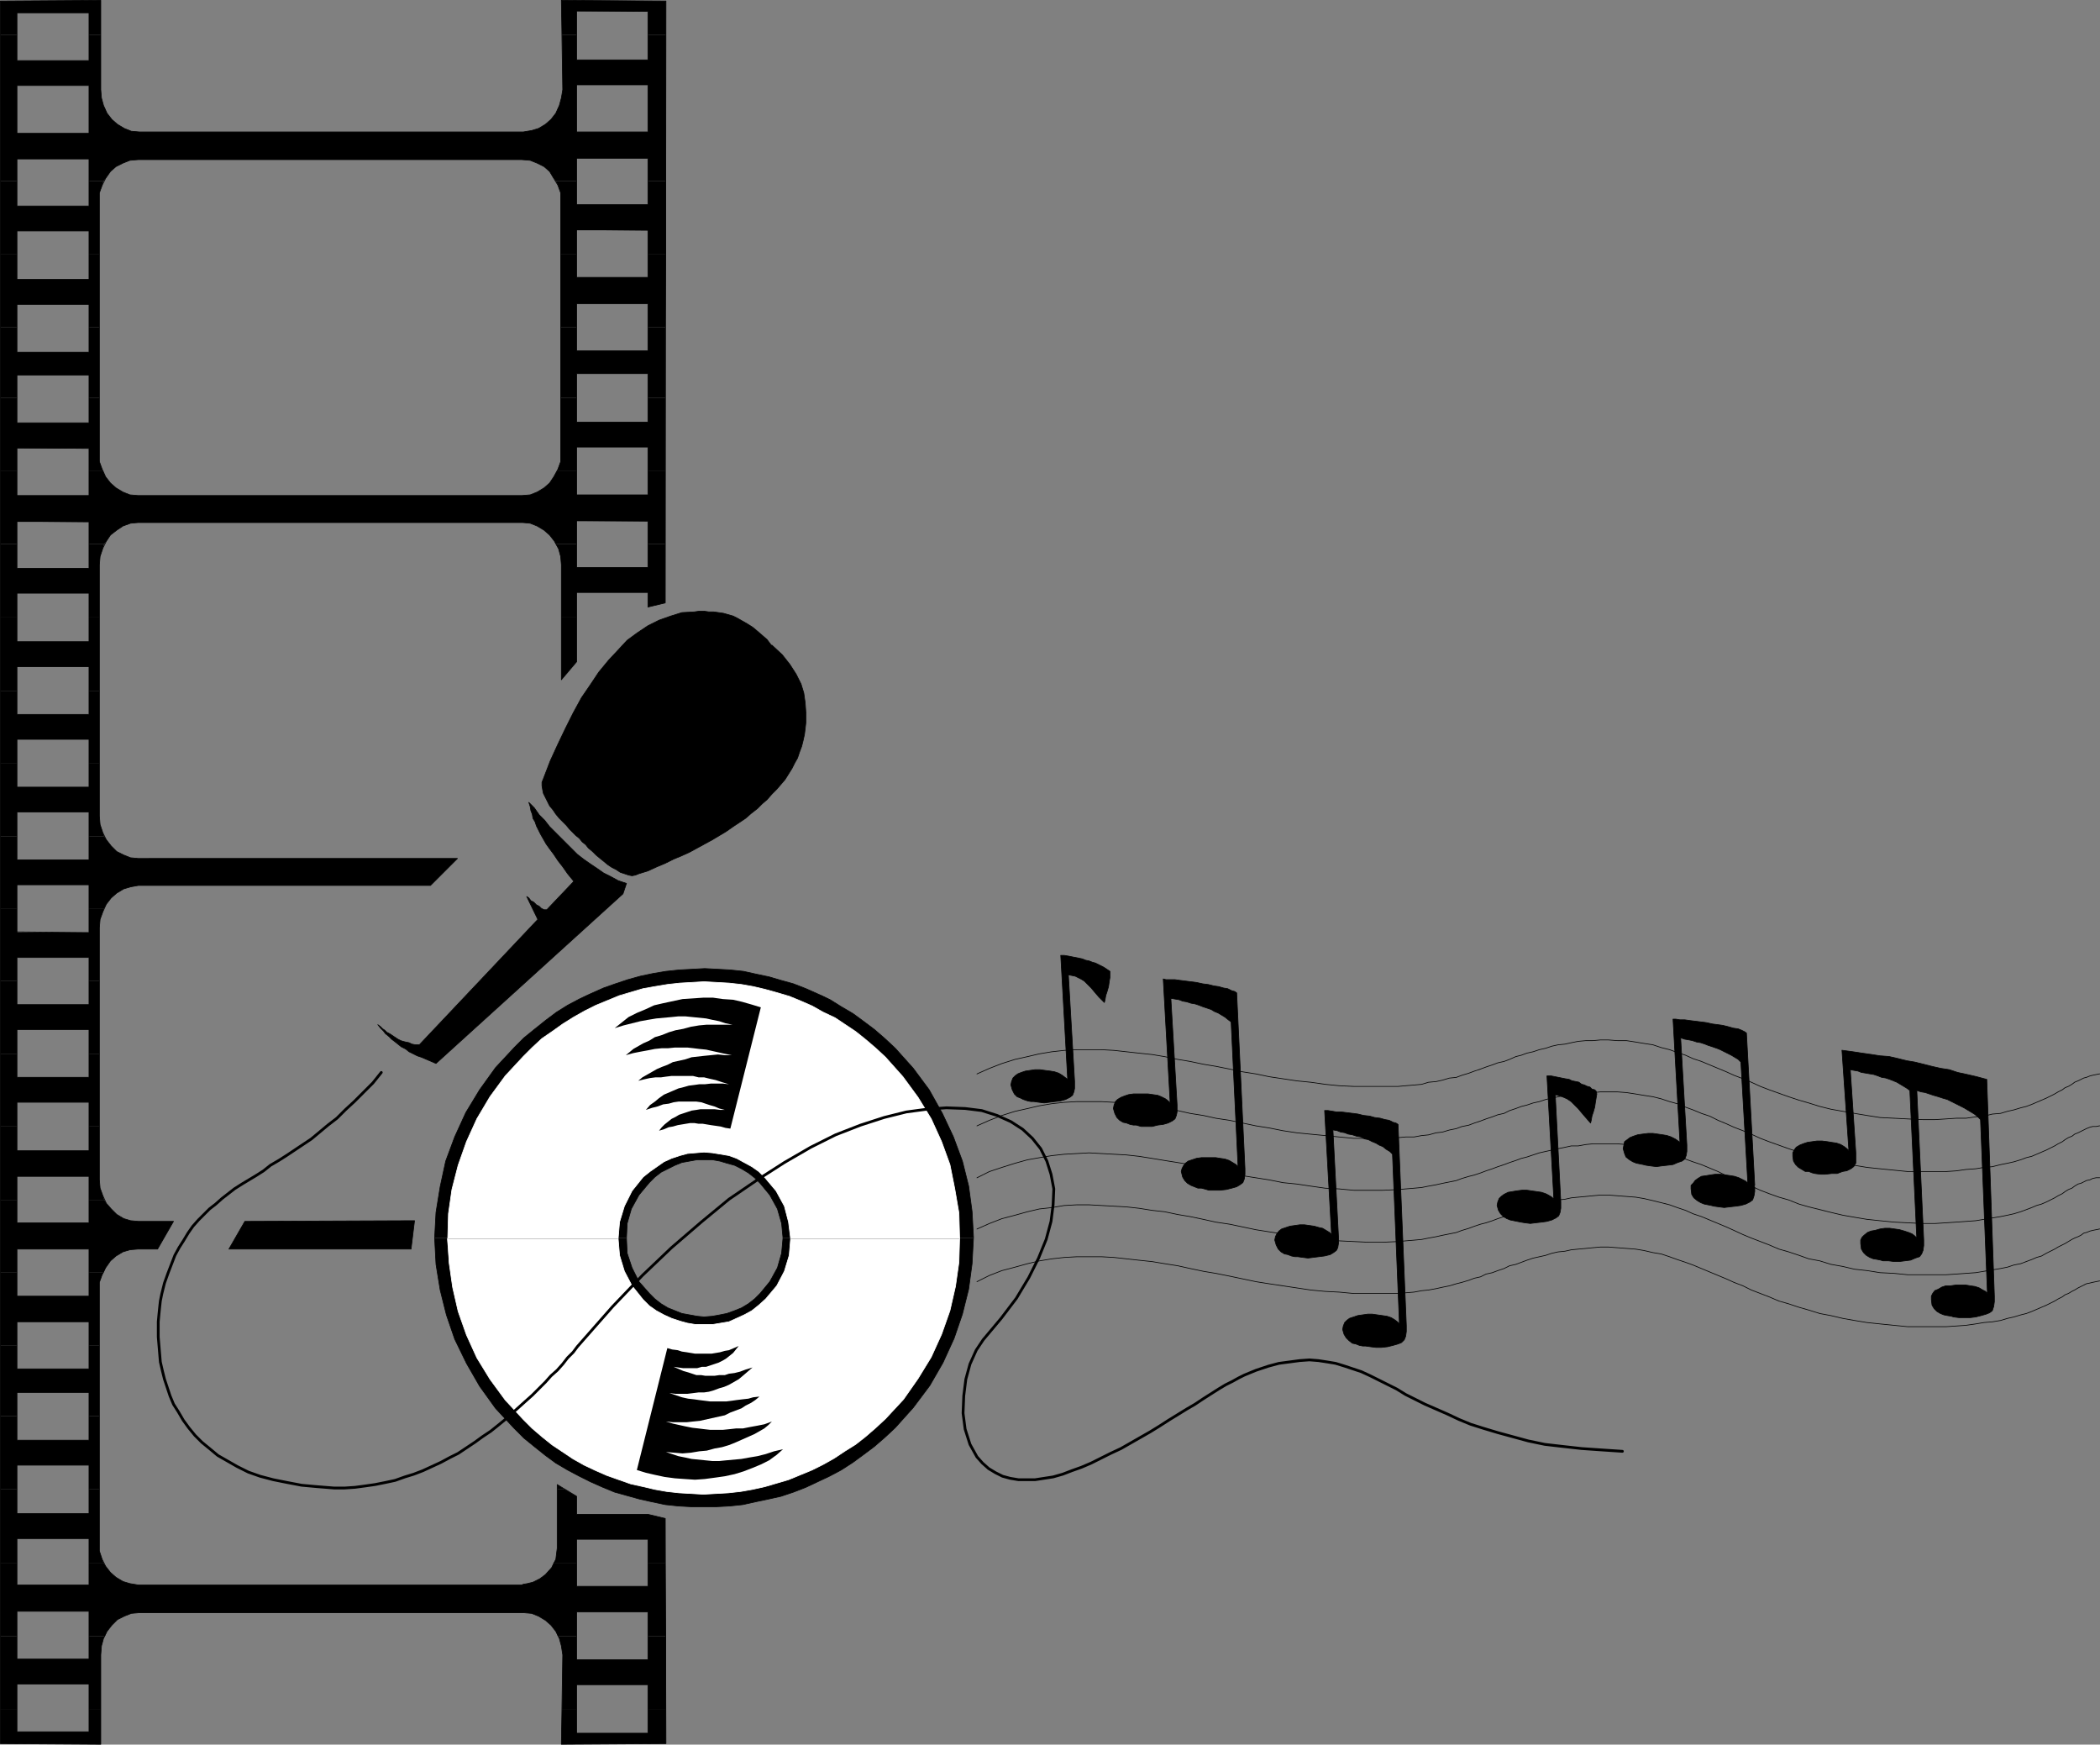 <?xml version="1.0" encoding="UTF-8" standalone="no"?>
<svg
   version="1.0"
   width="129.638mm"
   height="107.679mm"
   id="svg112"
   sodipodi:docname="Music.wmf"
   xmlns:inkscape="http://www.inkscape.org/namespaces/inkscape"
   xmlns:sodipodi="http://sodipodi.sourceforge.net/DTD/sodipodi-0.dtd"
   xmlns="http://www.w3.org/2000/svg"
   xmlns:svg="http://www.w3.org/2000/svg">
  <rect width="100%" height="100%" fill="#808080" stroke="none"/>
  <sodipodi:namedview
     id="namedview112"
     pagecolor="#ffffff"
     bordercolor="#000000"
     borderopacity="0.25"
     inkscape:showpageshadow="2"
     inkscape:pageopacity="0.0"
     inkscape:pagecheckerboard="0"
     inkscape:deskcolor="#d1d1d1"
     inkscape:document-units="mm" />
  <defs
     id="defs1">
    <pattern
       id="WMFhbasepattern"
       patternUnits="userSpaceOnUse"
       width="6"
       height="6"
       x="0"
       y="0" />
  </defs>
  <path
     style="fill:#000000;fill-opacity:1;fill-rule:evenodd;stroke:none"
     d="m 136.794,232.246 1.131,-0.485 2.909,-1.292 2.747,-0.969 2.909,-0.969 2.909,-0.808 3.07,-0.646 2.909,-0.485 3.07,-0.323 3.07,-0.162 2.909,-0.162 3.07,0.162 2.909,0.162 3.07,0.323 2.909,0.646 3.07,0.646 2.747,0.808 2.909,0.808 2.909,1.131 2.909,1.293 0.808,0.323 z"
     id="path1" />
  <path
     style="fill:#000000;fill-opacity:1;fill-rule:evenodd;stroke:none"
     d="m 101.404,288.793 0.323,-5.978 0.97,-5.978 1.293,-5.978 2.101,-5.655 2.586,-5.655 3.232,-5.332 3.717,-5.17 4.363,-4.685 2.262,-2.262 2.586,-2.1 2.424,-1.939 2.586,-1.939 2.586,-1.616 2.747,-1.454 1.616,-0.808 h 54.944 l 1.939,0.969 2.586,1.616 2.747,1.616 2.424,1.777 2.586,1.939 2.424,2.1 2.424,2.262 4.202,4.685 3.717,5.008 3.07,5.493 2.586,5.493 2.101,5.655 1.454,5.816 0.808,5.978 0.323,5.978 v 0.162 h -44.44 l -0.323,-3.393 -0.97,-3.393 -1.778,-3.231 -2.262,-2.747 -1.293,-1.292 -1.454,-1.131 -1.616,-0.969 -1.616,-0.808 -1.778,-0.485 -1.616,-0.485 -1.778,-0.323 h -1.778 -1.778 l -1.778,0.323 -1.778,0.323 -1.616,0.646 -1.616,0.808 -1.616,0.808 -1.454,1.131 -1.293,1.292 -2.424,2.908 -1.778,3.231 -0.97,3.393 -0.162,3.393 h -44.763 z"
     id="path2" />
  <path
     style="fill:#000000;fill-opacity:1;fill-rule:evenodd;stroke:none"
     d="m 101.404,288.793 v 0 l 0.323,6.139 0.97,5.978 1.454,5.816 1.939,5.655 2.747,5.655 3.07,5.332 3.717,5.17 4.363,4.685 2.262,2.262 2.586,2.1 2.424,1.939 2.424,1.777 2.747,1.616 2.747,1.454 2.586,1.292 2.909,1.292 2.747,1.131 2.909,0.808 2.909,0.808 2.909,0.646 3.07,0.646 3.07,0.323 2.909,0.162 h 3.07 2.909 l 3.07,-0.162 3.07,-0.323 2.909,-0.646 3.07,-0.646 2.909,-0.646 2.909,-0.969 2.909,-1.131 2.747,-1.292 2.747,-1.292 2.747,-1.454 2.747,-1.777 2.424,-1.777 2.586,-1.939 2.424,-2.1 2.424,-2.262 4.202,-4.685 3.878,-5.17 3.07,-5.332 2.586,-5.655 1.939,-5.655 1.454,-5.816 0.808,-5.978 0.323,-5.978 h -44.44 v 0 l -0.323,3.554 -0.97,3.393 -1.778,3.231 -2.262,2.747 -1.293,1.292 -1.454,1.131 -1.616,0.969 -1.616,0.646 -1.778,0.646 -1.616,0.323 -1.778,0.323 -1.939,0.162 -1.616,-0.162 -1.778,-0.323 -1.778,-0.323 -1.616,-0.646 -1.616,-0.646 -1.616,-0.969 -1.454,-1.131 -1.293,-1.292 -2.424,-2.747 -1.616,-3.231 -1.131,-3.393 -0.162,-3.554 v 0 h -44.763 z"
     id="path3" />
  <path
     style="fill:none;stroke:#000000;stroke-width:0.162px;stroke-linecap:round;stroke-linejoin:round;stroke-miterlimit:4;stroke-dasharray:none;stroke-opacity:1"
     d="m 177.356,301.718 -1.293,1.292 -1.454,1.131 -1.616,0.969 -1.616,0.646 -1.778,0.646 -1.616,0.323 -1.778,0.323 -1.939,0.162 -1.616,-0.162 -1.778,-0.323 -1.778,-0.323 -1.616,-0.646 -1.616,-0.646 -1.616,-0.969 -1.454,-1.131 -1.293,-1.292 -2.424,-2.747 -1.616,-3.231 -1.131,-3.393 -0.162,-3.554 0.162,-3.393 0.97,-3.393 1.778,-3.231 2.424,-2.908 1.293,-1.292 1.454,-1.131 1.616,-0.808 1.616,-0.808 1.616,-0.646 1.778,-0.323 1.778,-0.323 h 1.778 1.778 l 1.778,0.323 1.616,0.485 1.778,0.485 1.616,0.808 1.616,0.969 1.454,1.131 1.293,1.292 2.262,2.747 1.778,3.231 0.97,3.393 0.323,3.393 -0.323,3.554 -0.97,3.393 -1.778,3.231 -2.262,2.747"
     id="path4" />
  <path
     style="fill:none;stroke:#000000;stroke-width:0.162px;stroke-linecap:round;stroke-linejoin:round;stroke-miterlimit:4;stroke-dasharray:none;stroke-opacity:1"
     d="m 208.868,333.062 -2.424,2.262 -2.424,2.1 -2.586,1.939 -2.424,1.777 -2.747,1.777 -2.747,1.454 -2.747,1.292 -2.747,1.292 -2.909,1.131 -2.909,0.969 -2.909,0.646 -3.07,0.646 -2.909,0.646 -3.07,0.323 -3.07,0.162 h -2.909 -3.07 l -2.909,-0.162 -3.07,-0.323 -3.07,-0.646 -2.909,-0.646 -2.909,-0.808 -2.909,-0.808 -2.747,-1.131 -2.909,-1.292 -2.586,-1.292 -2.747,-1.454 -2.747,-1.616 -2.424,-1.777 -2.424,-1.939 -2.586,-2.1 -2.262,-2.262 -4.363,-4.685 -3.717,-5.17 -3.07,-5.332 -2.747,-5.655 -1.939,-5.655 -1.454,-5.816 -0.97,-5.978 -0.323,-6.139 0.323,-5.978 0.97,-5.978 1.293,-5.978 2.101,-5.655 2.586,-5.655 3.232,-5.332 3.717,-5.17 4.363,-4.685 2.262,-2.262 2.586,-2.1 2.424,-1.939 2.586,-1.939 2.586,-1.616 2.747,-1.454 2.747,-1.293 2.909,-1.292 2.747,-0.969 2.909,-0.969 2.909,-0.808 3.07,-0.646 2.909,-0.485 3.07,-0.323 3.07,-0.162 2.909,-0.162 3.07,0.162 2.909,0.162 3.07,0.323 2.909,0.646 3.07,0.646 2.747,0.808 2.909,0.808 2.909,1.131 2.909,1.293 2.747,1.292 2.586,1.616 2.747,1.616 2.424,1.777 2.586,1.939 2.424,2.1 2.424,2.262 4.202,4.685 3.717,5.008 3.07,5.493 2.586,5.493 2.101,5.655 1.454,5.816 0.808,5.978 0.323,5.978 -0.323,6.139 -0.808,5.978 -1.454,5.816 -1.939,5.655 -2.586,5.655 -3.07,5.332 -3.878,5.17 -4.202,4.685"
     id="path5" />
  <path
     style="fill:#ffffff;fill-opacity:1;fill-rule:evenodd;stroke:none"
     d="m 144.713,232.246 2.586,-0.808 2.747,-0.808 2.747,-0.485 2.909,-0.485 2.909,-0.323 2.909,-0.162 2.747,-0.162 2.909,0.162 2.909,0.162 2.909,0.323 2.747,0.485 2.747,0.646 2.909,0.808 2.101,0.646 h -38.784 z"
     id="path6" />
  <path
     style="fill:#ffffff;fill-opacity:1;fill-rule:evenodd;stroke:none"
     d="m 104.313,288.955 0.162,-0.162 0.162,-5.655 0.808,-5.655 1.454,-5.655 1.939,-5.493 2.424,-5.332 3.07,-5.17 3.555,-4.847 4.202,-4.524 2.101,-2.1 2.262,-2.1 2.586,-1.777 2.262,-1.616 2.586,-1.616 2.586,-1.454 2.586,-1.292 2.747,-1.131 2.747,-1.131 h 0.162 38.784 l 0.646,0.162 2.747,1.131 2.586,1.131 2.586,1.454 2.747,1.292 2.424,1.616 2.424,1.616 2.424,1.939 2.262,1.939 2.262,2.1 4.04,4.524 3.555,4.847 3.07,5.008 2.424,5.332 1.939,5.332 1.131,5.655 0.97,5.655 0.162,5.816 v 0.162 h -39.43 l -0.485,-3.878 -0.97,-3.716 -1.939,-3.554 -2.586,-3.07 -1.454,-1.454 -1.616,-1.131 -1.778,-0.969 -1.778,-0.969 -1.778,-0.646 -1.939,-0.323 -1.939,-0.323 -1.939,-0.162 -1.939,0.162 -1.939,0.162 -1.778,0.485 -1.939,0.646 -1.778,0.808 -1.616,1.131 -1.616,1.131 -1.616,1.293 -2.586,3.231 -1.778,3.554 -1.131,3.716 -0.323,3.878 h -39.754 v 0 z"
     id="path7" />
  <path
     style="fill:#ffffff;fill-opacity:1;fill-rule:evenodd;stroke:none"
     d="m 104.313,288.955 0.485,5.655 0.808,5.655 1.293,5.655 1.939,5.493 2.424,5.332 3.07,5.008 3.555,4.847 4.202,4.524 2.101,2.1 2.262,1.939 2.424,1.939 2.424,1.616 2.424,1.616 2.586,1.454 2.747,1.293 2.586,1.131 2.747,0.969 2.747,0.969 2.909,0.646 2.747,0.646 2.747,0.485 2.909,0.323 2.909,0.162 2.747,0.162 2.909,-0.162 2.909,-0.162 2.909,-0.323 2.747,-0.485 2.909,-0.646 2.747,-0.808 2.747,-0.808 2.747,-1.131 2.747,-1.131 2.586,-1.292 2.586,-1.454 2.424,-1.616 2.586,-1.616 2.262,-1.777 2.424,-2.1 2.262,-2.1 4.202,-4.524 3.394,-4.847 3.07,-5.008 2.424,-5.332 1.939,-5.493 1.293,-5.655 0.808,-5.655 0.162,-5.493 h -39.43 l -0.323,3.878 -1.131,3.716 -1.778,3.393 -2.586,3.07 -1.616,1.454 -1.616,1.292 -1.778,0.969 -1.778,0.808 -1.778,0.808 -1.939,0.323 -1.939,0.323 h -1.939 -1.939 l -1.939,-0.323 -1.778,-0.485 -1.939,-0.646 -1.778,-0.808 -1.778,-0.969 -1.616,-1.131 -1.454,-1.454 -2.586,-3.231 -1.778,-3.393 -1.131,-3.716 -0.323,-3.878 h -39.754 v 0 z"
     id="path8" />
  <path
     style="fill:none;stroke:#ffffff;stroke-width:0.162px;stroke-linecap:round;stroke-linejoin:round;stroke-miterlimit:4;stroke-dasharray:none;stroke-opacity:1"
     d="m 206.605,330.961 -2.262,2.1 -2.424,2.1 -2.262,1.777 -2.586,1.616 -2.424,1.616 -2.586,1.454 -2.586,1.292 -2.747,1.131 -2.747,1.131 -2.747,0.808 -2.747,0.808 -2.909,0.646 -2.747,0.485 -2.909,0.323 -2.909,0.162 -2.909,0.162 -2.747,-0.162 -2.909,-0.162 -2.909,-0.323 -2.747,-0.485 -2.747,-0.646 -2.909,-0.646 -2.747,-0.969 -2.747,-0.969 -2.586,-1.131 -2.747,-1.293 -2.586,-1.454 -2.424,-1.616 -2.424,-1.616 -2.424,-1.939 -2.262,-1.939 -2.101,-2.1 -4.202,-4.524 -3.555,-4.847 -3.07,-5.008 -2.424,-5.332 -1.939,-5.493 -1.293,-5.655 -0.808,-5.655 -0.323,-5.816 0.162,-5.655 0.808,-5.655 1.454,-5.655 1.939,-5.493 2.424,-5.332 3.07,-5.17 3.555,-4.847 4.202,-4.524 2.101,-2.1 2.262,-2.1 2.586,-1.777 2.262,-1.616 2.586,-1.616 2.586,-1.454 2.586,-1.292 2.747,-1.131 2.747,-1.131 2.747,-0.808 2.747,-0.808 2.747,-0.485 2.909,-0.485 2.909,-0.323 2.909,-0.162 2.747,-0.162 2.909,0.162 2.909,0.162 2.909,0.323 2.747,0.485 2.747,0.646 2.909,0.808 2.747,0.808 2.747,1.131 2.586,1.131 2.586,1.454 2.747,1.292 2.424,1.616 2.424,1.616 2.424,1.939 2.262,1.939 2.262,2.1 4.04,4.524 3.555,4.847 3.07,5.008 2.424,5.332 1.939,5.332 1.131,5.655 0.97,5.655 0.162,5.816 -0.162,5.655 -0.808,5.655 -1.293,5.655 -1.939,5.493 -2.424,5.332 -3.07,5.008 -3.394,4.847 -4.202,4.524"
     id="path9" />
  <path
     style="fill:none;stroke:#ffffff;stroke-width:0.162px;stroke-linecap:round;stroke-linejoin:round;stroke-miterlimit:4;stroke-dasharray:none;stroke-opacity:1"
     d="m 178.649,303.011 -1.616,1.454 -1.616,1.292 -1.778,0.969 -1.778,0.808 -1.778,0.808 -1.939,0.323 -1.939,0.323 h -1.939 -1.939 l -1.939,-0.323 -1.778,-0.485 -1.939,-0.646 -1.778,-0.808 -1.778,-0.969 -1.616,-1.131 -1.454,-1.454 -2.586,-3.231 -1.778,-3.393 -1.131,-3.716 -0.323,-3.878 0.323,-3.878 1.131,-3.716 1.778,-3.554 2.586,-3.231 1.616,-1.293 1.616,-1.131 1.616,-1.131 1.778,-0.808 1.939,-0.646 1.778,-0.485 1.939,-0.162 1.939,-0.162 1.939,0.162 1.939,0.323 1.939,0.323 1.778,0.646 1.778,0.969 1.778,0.969 1.616,1.131 1.454,1.454 2.586,3.07 1.939,3.554 0.97,3.716 0.485,3.878 -0.323,3.878 -1.131,3.716 -1.778,3.393 -2.586,3.07"
     id="path10" />
  <path
     style="fill:#000000;fill-opacity:1;fill-rule:evenodd;stroke:none"
     d="m 155.701,314.482 -7.11,28.435 2.101,0.646 2.101,0.485 2.262,0.485 2.424,0.323 2.262,0.162 2.424,0.162 2.262,-0.162 2.424,-0.323 2.262,-0.323 2.262,-0.485 2.101,-0.646 2.101,-0.808 1.939,-0.808 1.939,-0.969 1.778,-1.292 1.454,-1.292 -2.101,0.485 -1.939,0.646 -1.939,0.485 -1.939,0.323 -1.778,0.323 -1.778,0.162 -1.778,0.162 -1.616,0.162 h -1.616 l -1.616,-0.162 -1.616,-0.162 -1.616,-0.162 -1.454,-0.323 -1.616,-0.323 -1.454,-0.485 -1.454,-0.485 1.939,0.162 1.939,0.162 1.939,-0.162 1.939,-0.323 1.778,-0.162 1.778,-0.485 1.778,-0.323 1.616,-0.485 1.616,-0.646 1.454,-0.646 1.454,-0.646 1.454,-0.646 1.131,-0.646 1.131,-0.646 0.97,-0.808 0.808,-0.808 -1.778,0.646 -1.616,0.323 -1.778,0.323 -1.616,0.323 h -1.616 l -1.454,0.162 -1.616,0.162 h -1.454 -1.454 l -1.454,-0.162 -1.293,-0.162 -1.454,-0.162 -1.616,-0.323 -1.454,-0.323 -1.454,-0.323 -1.616,-0.485 1.616,0.162 h 1.616 1.616 l 1.454,-0.162 1.616,-0.162 1.454,-0.323 1.454,-0.323 1.454,-0.323 1.454,-0.323 1.293,-0.646 1.293,-0.485 1.293,-0.485 0.97,-0.646 1.293,-0.646 0.97,-0.646 0.97,-0.808 -1.454,0.162 -1.131,0.323 -1.454,0.162 -1.293,0.162 -1.131,0.162 -1.293,0.162 h -1.293 -1.131 -1.293 l -1.293,-0.162 -1.293,-0.162 -1.131,-0.162 -1.454,-0.162 -1.454,-0.323 -1.454,-0.485 -1.454,-0.485 1.454,0.162 h 1.293 1.454 l 1.293,-0.162 1.293,-0.162 h 1.293 l 1.131,-0.162 1.131,-0.323 1.293,-0.485 1.131,-0.323 1.131,-0.485 1.131,-0.646 1.131,-0.646 0.97,-0.808 1.131,-0.969 1.131,-0.969 -1.616,0.485 -1.293,0.485 -1.293,0.323 -1.293,0.162 -0.97,0.323 h -1.293 l -1.131,0.162 h -0.97 -1.131 l -0.97,-0.162 h -1.131 l -0.97,-0.323 -0.97,-0.323 -1.131,-0.323 -1.131,-0.485 -1.131,-0.485 1.131,0.162 1.131,0.162 h 1.131 0.97 1.131 l 1.131,-0.323 h 0.97 l 0.97,-0.323 0.97,-0.323 0.97,-0.323 0.97,-0.485 0.808,-0.485 0.808,-0.646 0.808,-0.646 0.646,-0.808 0.646,-0.808 -1.131,0.485 -1.131,0.485 -0.97,0.162 -1.131,0.323 -0.97,0.162 -0.97,0.162 h -0.97 -0.97 -0.97 -0.97 l -0.97,-0.162 -0.97,-0.162 -1.131,-0.162 -0.97,-0.323 -1.293,-0.162 z"
     id="path11" />
  <path
     style="fill:#000000;fill-opacity:1;fill-rule:evenodd;stroke:none"
     d="m 170.407,263.267 7.11,-28.273 -2.101,-0.646 -2.262,-0.646 -2.101,-0.485 -2.424,-0.162 -2.262,-0.323 h -2.262 l -2.424,0.162 -2.424,0.162 -2.262,0.485 -2.262,0.485 -2.101,0.485 -2.101,0.969 -1.939,0.808 -1.939,0.969 -1.616,1.292 -1.616,1.292 2.101,-0.646 1.939,-0.485 1.939,-0.485 1.778,-0.323 1.939,-0.323 1.778,-0.162 1.778,-0.162 1.616,-0.162 h 1.616 l 1.616,0.162 1.616,0.162 1.616,0.162 1.454,0.323 1.616,0.323 1.454,0.485 1.616,0.323 h -2.101 -1.778 -2.101 l -1.778,0.162 -1.939,0.323 -1.778,0.485 -1.778,0.323 -1.616,0.485 -1.616,0.646 -1.616,0.485 -1.293,0.808 -1.454,0.646 -1.131,0.646 -1.131,0.646 -0.97,0.808 -0.808,0.646 1.778,-0.485 1.616,-0.323 1.778,-0.323 1.616,-0.323 1.616,-0.162 h 1.454 l 1.616,-0.162 h 1.293 1.616 l 1.454,0.162 1.293,0.162 1.616,0.162 1.454,0.323 1.454,0.323 1.454,0.323 1.616,0.323 h -1.616 l -1.616,-0.162 -1.616,0.162 -1.616,0.162 -1.454,0.162 -1.454,0.162 -1.454,0.485 -1.454,0.323 -1.454,0.323 -1.293,0.646 -1.293,0.485 -1.131,0.485 -1.131,0.646 -1.131,0.646 -1.131,0.646 -0.97,0.808 1.293,-0.323 1.454,-0.323 1.293,-0.162 h 1.293 l 1.131,-0.162 1.293,-0.162 h 1.293 1.131 1.293 1.293 l 1.293,0.323 h 1.293 l 1.293,0.323 1.454,0.323 1.454,0.485 1.616,0.485 -1.454,-0.162 h -1.454 -1.293 l -1.454,0.162 h -1.293 l -1.131,0.162 -1.293,0.162 -1.131,0.323 -1.293,0.323 -1.131,0.485 -1.131,0.485 -1.131,0.485 -1.131,0.808 -0.97,0.808 -1.131,0.808 -0.97,1.131 1.454,-0.485 1.293,-0.323 1.293,-0.485 1.293,-0.162 1.131,-0.323 1.131,-0.162 h 1.131 0.97 1.131 0.97 l 1.131,0.162 0.97,0.323 0.97,0.323 1.131,0.323 1.131,0.485 1.293,0.323 h -1.131 l -1.293,-0.162 h -1.131 -0.97 -1.131 l -0.97,0.162 -1.131,0.162 -0.97,0.323 -0.97,0.323 -0.97,0.323 -0.808,0.485 -0.97,0.485 -0.808,0.646 -0.808,0.646 -0.646,0.646 -0.646,0.808 1.131,-0.323 1.131,-0.485 0.97,-0.162 1.131,-0.323 0.97,-0.162 0.97,-0.162 0.97,-0.162 h 0.97 l 0.97,0.162 h 0.97 l 0.97,0.162 0.97,0.162 1.131,0.162 1.131,0.162 1.131,0.323 1.131,0.162 z"
     id="path12" />
  <path
     style="fill:#000000;fill-opacity:1;fill-rule:evenodd;stroke:none"
     d="m 88.153,239.032 0.646,0.808 0.646,0.646 0.485,0.646 0.808,0.646 0.646,0.646 0.646,0.485 0.808,0.646 0.808,0.646 0.97,0.485 0.808,0.646 0.97,0.485 0.97,0.485 0.97,0.323 1.131,0.485 1.131,0.485 1.131,0.485 43.632,-39.583 0.808,-2.423 -1.939,-0.646 -1.778,-0.969 -1.616,-0.808 -1.616,-1.131 -1.454,-0.969 -1.616,-1.131 -1.454,-1.131 -1.293,-1.292 -1.293,-1.292 -1.293,-1.293 -1.293,-1.292 -1.293,-1.292 -1.131,-1.454 -1.293,-1.292 -1.131,-1.616 -1.293,-1.292 0.323,0.969 0.162,0.969 0.323,0.808 0.162,0.969 0.485,0.808 0.323,0.969 0.485,0.969 0.485,0.969 0.646,1.131 0.646,1.131 0.808,1.131 0.97,1.292 0.97,1.454 1.131,1.454 1.131,1.616 1.454,1.777 -6.302,6.624 h -0.646 l -0.646,-0.323 -0.485,-0.485 -0.646,-0.323 -0.646,-0.646 -0.646,-0.323 -0.485,-0.646 -0.485,-0.323 2.586,5.332 -27.634,29.243 H 96.879 l -0.808,-0.162 -0.646,-0.323 -0.808,-0.162 -0.646,-0.162 -0.485,-0.162 -0.646,-0.323 -0.485,-0.323 -0.485,-0.323 -0.485,-0.323 -0.485,-0.323 -0.646,-0.323 -0.485,-0.485 -0.485,-0.323 -0.485,-0.485 z"
     id="path13" />
  <path
     style="fill:none;stroke:#000000;stroke-width:0.162px;stroke-linecap:round;stroke-linejoin:round;stroke-miterlimit:4;stroke-dasharray:none;stroke-opacity:1"
     d="m 88.153,239.032 0.646,0.808 0.646,0.646 0.485,0.646 0.808,0.646 0.646,0.646 0.646,0.485 0.808,0.646 0.808,0.646 0.97,0.485 0.808,0.646 0.97,0.485 0.97,0.485 0.97,0.323 1.131,0.485 1.131,0.485 1.131,0.485 43.632,-39.583 0.808,-2.423 -1.939,-0.646 -1.778,-0.969 -1.616,-0.808 -1.616,-1.131 -1.454,-0.969 -1.616,-1.131 -1.454,-1.131 -1.293,-1.292 -1.293,-1.292 -1.293,-1.293 -1.293,-1.292 -1.293,-1.292 -1.131,-1.454 -1.293,-1.292 -1.131,-1.616 -1.293,-1.292 0.323,0.969 0.162,0.969 0.323,0.808 0.162,0.969 0.485,0.808 0.323,0.969 0.485,0.969 0.485,0.969 0.646,1.131 0.646,1.131 0.808,1.131 0.97,1.292 0.97,1.454 1.131,1.454 1.131,1.616 1.454,1.777 -6.302,6.624 h -0.646 l -0.646,-0.323 -0.485,-0.485 -0.646,-0.323 -0.646,-0.646 -0.646,-0.323 -0.485,-0.646 -0.485,-0.323 2.586,5.332 -27.634,29.243 H 96.879 l -0.808,-0.162 -0.646,-0.323 -0.808,-0.162 -0.646,-0.162 -0.485,-0.162 -0.646,-0.323 -0.485,-0.323 -0.485,-0.323 -0.485,-0.323 -0.485,-0.323 -0.646,-0.323 -0.485,-0.485 -0.485,-0.323 -0.485,-0.485 -0.646,-0.485 v 0"
     id="path14" />
  <path
     style="fill:#000000;fill-opacity:1;fill-rule:evenodd;stroke:none"
     d="m 179.941,150.496 -0.97,-1.293 -1.293,-1.131 -1.131,-0.969 -0.97,-0.808 -1.293,-0.808 -1.131,-0.646 -1.131,-0.646 -0.97,-0.485 -1.131,-0.323 -1.131,-0.323 -1.131,-0.162 -1.131,-0.162 h -1.131 l -1.131,-0.162 h -1.131 l -1.131,0.162 -2.909,0.162 -2.586,0.808 -2.747,0.969 -2.586,1.292 -2.424,1.616 -2.424,1.777 -2.101,2.262 -2.262,2.423 -2.262,2.747 -1.939,2.908 -2.101,3.07 -1.939,3.554 -1.778,3.554 -1.778,3.716 -1.778,3.878 -1.616,4.201 -0.323,0.808 v 0.808 l 0.162,0.969 0.162,0.808 0.485,0.969 0.485,0.969 0.485,0.969 0.808,0.969 0.646,0.969 0.808,0.969 0.808,0.808 0.808,0.808 0.808,0.969 0.808,0.808 0.646,0.646 0.808,0.646 0.646,0.808 0.808,0.646 0.646,0.808 0.97,0.808 0.808,0.808 0.97,0.808 0.808,0.646 0.97,0.808 0.97,0.646 0.97,0.485 0.97,0.646 0.97,0.323 0.97,0.323 0.808,0.162 0.808,-0.162 0.808,-0.323 2.101,-0.646 2.101,-0.969 1.939,-0.808 1.939,-0.969 1.939,-0.808 1.778,-0.808 1.778,-0.969 1.778,-0.969 1.778,-0.969 1.616,-0.969 1.616,-0.969 1.616,-1.131 1.454,-0.969 1.454,-0.969 1.293,-1.131 1.454,-1.131 1.131,-1.131 1.131,-0.969 1.131,-1.292 1.131,-1.131 0.97,-1.131 0.97,-1.131 0.808,-1.292 0.808,-1.292 0.646,-1.292 0.646,-1.131 0.485,-1.454 0.485,-1.292 0.323,-1.292 0.323,-1.454 0.162,-1.292 0.162,-1.454 v -2.423 l -0.162,-2.262 -0.323,-2.262 -0.646,-2.1 -1.131,-2.262 -1.454,-2.262 -1.778,-2.262 -2.424,-2.262 v 0 z"
     id="path15" />
  <path
     style="fill:none;stroke:#000000;stroke-width:0.162px;stroke-linecap:round;stroke-linejoin:round;stroke-miterlimit:4;stroke-dasharray:none;stroke-opacity:1"
     d="m 179.941,150.496 -0.97,-1.293 -1.293,-1.131 -1.131,-0.969 -0.97,-0.808 -1.293,-0.808 -1.131,-0.646 -1.131,-0.646 -0.97,-0.485 -1.131,-0.323 -1.131,-0.323 -1.131,-0.162 -1.131,-0.162 h -1.131 l -1.131,-0.162 h -1.131 l -1.131,0.162 -2.909,0.162 -2.586,0.808 -2.747,0.969 -2.586,1.292 -2.424,1.616 -2.424,1.777 -2.101,2.262 -2.262,2.423 -2.262,2.747 -1.939,2.908 -2.101,3.07 -1.939,3.554 -1.778,3.554 -1.778,3.716 -1.778,3.878 -1.616,4.201 -0.323,0.808 v 0.808 l 0.162,0.969 0.162,0.808 0.485,0.969 0.485,0.969 0.485,0.969 0.808,0.969 0.646,0.969 0.808,0.969 0.808,0.808 0.808,0.808 0.808,0.969 0.808,0.808 0.646,0.646 0.808,0.646 0.646,0.808 0.808,0.646 0.646,0.808 0.97,0.808 0.808,0.808 0.97,0.808 0.808,0.646 0.97,0.808 0.97,0.646 0.97,0.485 0.97,0.646 0.97,0.323 0.97,0.323 0.808,0.162 0.808,-0.162 0.808,-0.323 2.101,-0.646 2.101,-0.969 1.939,-0.808 1.939,-0.969 1.939,-0.808 1.778,-0.808 1.778,-0.969 1.778,-0.969 1.778,-0.969 1.616,-0.969 1.616,-0.969 1.616,-1.131 1.454,-0.969 1.454,-0.969 1.293,-1.131 1.454,-1.131 1.131,-1.131 1.131,-0.969 1.131,-1.292 1.131,-1.131 0.97,-1.131 0.97,-1.131 0.808,-1.292 0.808,-1.292 0.646,-1.292 0.646,-1.131 0.485,-1.454 0.485,-1.292 0.323,-1.292 0.323,-1.454 0.162,-1.292 0.162,-1.454 v -2.423 l -0.162,-2.262 -0.323,-2.262 -0.646,-2.1 -1.131,-2.262 -1.454,-2.262 -1.778,-2.262 -2.424,-2.262 v 0"
     id="path16" />
  <path
     style="fill:none;stroke:#000000;stroke-width:0.646px;stroke-linecap:round;stroke-linejoin:round;stroke-miterlimit:4;stroke-dasharray:none;stroke-opacity:1"
     d="m 88.961,250.18 -1.939,2.423 -2.262,2.262 -2.101,2.1 -2.101,1.939 -1.939,1.939 -2.101,1.616 -1.939,1.616 -1.939,1.616 -1.939,1.293 -1.939,1.292 -1.939,1.292 -1.778,1.131 -1.939,1.131 -1.616,1.292 -1.778,1.131 -1.616,0.969 -1.616,0.969 -1.778,1.131 -1.454,1.131 -1.454,1.131 -1.454,1.292 -1.454,1.131 -1.293,1.292 -1.293,1.293 -1.293,1.454 -1.131,1.616 -0.97,1.616 -1.131,1.777 -0.97,1.777 -0.808,2.1 -0.808,2.1 -0.808,2.262 -0.323,1.292 -0.323,1.292 -0.323,1.616 -0.162,1.454 -0.162,1.616 -0.162,1.777 v 1.777 1.777 l 0.162,1.939 0.162,1.939 0.162,1.939 0.485,2.1 0.485,1.939 0.646,1.939 0.646,1.939 0.808,1.939 1.131,1.777 1.131,1.939 1.293,1.777 1.454,1.777 1.616,1.616 1.778,1.454 1.939,1.616 2.262,1.293 2.262,1.292 2.586,1.292 2.747,0.969 3.07,0.808 3.232,0.646 3.394,0.646 3.555,0.323 4.04,0.323 h 2.424 l 2.424,-0.162 2.424,-0.323 2.262,-0.323 2.424,-0.485 2.262,-0.485 2.262,-0.808 2.101,-0.646 2.101,-0.808 2.101,-0.969 2.101,-0.969 2.101,-1.131 1.939,-0.969 1.939,-1.293 1.939,-1.292 1.778,-1.292 1.939,-1.292 1.616,-1.292 1.778,-1.454 1.616,-1.454 1.616,-1.454 1.616,-1.454 1.454,-1.293 1.616,-1.616 1.454,-1.454 1.293,-1.454 1.454,-1.292 1.293,-1.454 1.131,-1.454 1.293,-1.293 0.97,-1.292 1.131,-1.292 7.11,-8.078 6.949,-7.27 6.787,-6.463 6.949,-5.978 6.464,-5.332 6.626,-4.524 6.302,-4.039 6.141,-3.554 5.818,-2.908 5.818,-2.262 5.494,-1.777 5.171,-1.292 4.848,-0.646 4.525,-0.323 4.363,0.162 3.878,0.485 3.555,1.131 3.232,1.454 2.747,1.777 2.262,2.1 1.939,2.423 1.454,2.908 0.97,3.07 0.646,3.393 -0.162,3.716 -0.485,3.877 -1.131,4.201 -1.778,4.362 -2.262,4.524 -2.909,4.847 -3.555,4.685 -4.202,5.008 -1.616,2.423 -1.454,3.231 -0.97,3.554 -0.485,3.878 -0.162,4.039 0.485,3.716 1.131,3.554 1.616,2.908 1.293,1.454 1.454,1.292 1.616,0.969 1.616,0.808 1.778,0.485 1.939,0.323 h 1.939 1.939 l 2.101,-0.323 2.101,-0.323 2.262,-0.646 2.101,-0.808 2.262,-0.808 2.262,-0.969 2.262,-1.131 2.262,-1.131 2.424,-1.131 2.262,-1.292 2.262,-1.293 2.262,-1.292 2.101,-1.292 2.262,-1.454 2.101,-1.292 2.101,-1.292 1.939,-1.131 1.939,-1.292 1.778,-1.131 1.778,-1.131 1.616,-0.969 1.616,-0.808 1.454,-0.808 1.293,-0.646 2.747,-1.131 2.909,-0.969 2.424,-0.646 2.424,-0.323 2.424,-0.323 2.262,-0.162 2.101,0.162 2.101,0.323 1.939,0.323 2.101,0.646 1.939,0.646 1.939,0.646 2.101,0.969 1.939,0.969 1.939,0.969 2.262,1.131 2.101,1.292 2.262,1.131 2.262,1.131 2.586,1.131 2.586,1.131 2.747,1.292 2.747,1.131 3.07,0.969 3.232,0.969 3.555,0.969 3.555,0.969 3.878,0.808 4.202,0.485 4.363,0.485 4.686,0.323 4.848,0.323"
     id="path17" />
  <path
     style="fill:#000000;fill-opacity:1;fill-rule:evenodd;stroke:none"
     d="m 249.106,251.796 -0.646,-0.485 -0.646,-0.485 -0.808,-0.485 -0.97,-0.323 -0.97,-0.162 -1.293,-0.162 -1.131,-0.162 h -1.131 l -1.131,0.162 -1.131,0.162 -0.97,0.323 -0.808,0.323 -0.646,0.485 -0.485,0.485 -0.323,0.808 -0.162,0.808 0.323,1.131 0.485,0.969 0.646,0.646 0.808,0.323 0.646,0.323 0.97,0.323 0.808,0.162 h 0.646 l 1.131,0.162 1.293,0.162 1.293,-0.162 1.293,-0.162 1.293,-0.162 1.131,-0.323 0.97,-0.485 0.646,-0.485 0.323,-0.808 0.162,-0.808 v -0.969 -0.646 l -1.454,-24.881 1.616,0.323 1.293,0.646 0.808,0.485 0.808,0.808 0.808,0.808 0.808,0.969 0.97,1.131 1.293,1.292 0.162,-0.646 0.162,-0.969 0.323,-0.969 0.323,-1.131 0.162,-1.131 0.162,-0.969 v -0.808 -0.646 l -0.485,-0.323 -0.485,-0.323 -0.485,-0.323 -0.646,-0.323 -0.646,-0.323 -0.646,-0.323 -0.646,-0.162 -0.808,-0.323 -0.808,-0.162 -0.808,-0.323 -0.808,-0.162 -0.808,-0.162 -0.808,-0.162 -0.808,-0.162 -0.97,-0.162 h -0.808 l 1.616,28.92 z"
     id="path18" />
  <path
     style="fill:none;stroke:#000000;stroke-width:0.162px;stroke-linecap:round;stroke-linejoin:round;stroke-miterlimit:4;stroke-dasharray:none;stroke-opacity:1"
     d="m 249.106,251.796 -0.646,-0.485 -0.646,-0.485 -0.808,-0.485 -0.97,-0.323 -0.97,-0.162 -1.293,-0.162 -1.131,-0.162 h -1.131 l -1.131,0.162 -1.131,0.162 -0.97,0.323 -0.808,0.323 -0.646,0.485 -0.485,0.485 -0.323,0.808 -0.162,0.808 0.323,1.131 0.485,0.969 0.646,0.646 0.808,0.323 0.646,0.323 0.97,0.323 0.808,0.162 h 0.646 l 1.131,0.162 1.293,0.162 1.293,-0.162 1.293,-0.162 1.293,-0.162 1.131,-0.323 0.97,-0.485 0.646,-0.485 0.323,-0.808 0.162,-0.808 v -0.969 -0.646 l -1.454,-24.881 1.616,0.323 1.293,0.646 0.808,0.485 0.808,0.808 0.808,0.808 0.808,0.969 0.97,1.131 1.293,1.292 0.162,-0.646 0.162,-0.969 0.323,-0.969 0.323,-1.131 0.162,-1.131 0.162,-0.969 v -0.808 -0.646 l -0.485,-0.323 -0.485,-0.323 -0.485,-0.323 -0.646,-0.323 -0.646,-0.323 -0.646,-0.323 -0.646,-0.162 -0.808,-0.323 -0.808,-0.162 -0.808,-0.323 -0.808,-0.162 -0.808,-0.162 -0.808,-0.162 -0.808,-0.162 -0.97,-0.162 h -0.808 l 1.616,28.92 v 0"
     id="path19" />
  <path
     style="fill:#000000;fill-opacity:1;fill-rule:evenodd;stroke:none"
     d="m 362.549,279.746 -0.485,-0.485 -0.808,-0.485 -0.646,-0.323 -0.97,-0.323 -1.131,-0.162 -1.131,-0.162 -1.131,-0.162 h -1.131 l -1.293,0.162 -0.97,0.162 -0.97,0.162 -0.97,0.485 -0.646,0.485 -0.485,0.485 -0.323,0.808 -0.162,0.808 0.323,1.131 0.485,0.808 0.646,0.646 0.808,0.485 0.808,0.323 0.808,0.162 0.808,0.162 0.808,0.162 0.97,0.162 1.293,0.162 1.293,-0.162 1.454,-0.162 1.131,-0.162 1.131,-0.323 0.97,-0.485 0.646,-0.485 0.323,-0.808 0.162,-0.969 v -0.808 -0.646 l -1.293,-25.042 1.616,0.485 1.131,0.485 0.97,0.646 0.808,0.808 0.808,0.808 0.808,0.969 0.97,1.131 1.131,1.292 0.162,-0.646 0.162,-0.969 0.323,-0.969 0.323,-1.131 0.162,-1.131 0.162,-0.969 0.162,-0.969 -0.162,-0.646 -0.323,-0.323 -0.646,-0.162 -0.485,-0.485 -0.646,-0.162 -0.646,-0.323 -0.646,-0.162 -0.646,-0.485 -0.808,-0.162 -0.808,-0.162 -0.646,-0.323 -0.97,-0.162 -0.808,-0.162 -0.808,-0.162 -0.808,-0.162 -0.808,-0.162 h -0.97 l 1.616,28.92 v 0 z"
     id="path20" />
  <path
     style="fill:none;stroke:#000000;stroke-width:0.162px;stroke-linecap:round;stroke-linejoin:round;stroke-miterlimit:4;stroke-dasharray:none;stroke-opacity:1"
     d="m 362.549,279.746 -0.485,-0.485 -0.808,-0.485 -0.646,-0.323 -0.97,-0.323 -1.131,-0.162 -1.131,-0.162 -1.131,-0.162 h -1.131 l -1.293,0.162 -0.97,0.162 -0.97,0.162 -0.97,0.485 -0.646,0.485 -0.485,0.485 -0.323,0.808 -0.162,0.808 0.323,1.131 0.485,0.808 0.646,0.646 0.808,0.485 0.808,0.323 0.808,0.162 0.808,0.162 0.808,0.162 0.97,0.162 1.293,0.162 1.293,-0.162 1.454,-0.162 1.131,-0.162 1.131,-0.323 0.97,-0.485 0.646,-0.485 0.323,-0.808 0.162,-0.969 v -0.808 -0.646 l -1.293,-25.042 1.616,0.485 1.131,0.485 0.97,0.646 0.808,0.808 0.808,0.808 0.808,0.969 0.97,1.131 1.131,1.292 0.162,-0.646 0.162,-0.969 0.323,-0.969 0.323,-1.131 0.162,-1.131 0.162,-0.969 0.162,-0.969 -0.162,-0.646 -0.323,-0.323 -0.646,-0.162 -0.485,-0.485 -0.646,-0.162 -0.646,-0.323 -0.646,-0.162 -0.646,-0.485 -0.808,-0.162 -0.808,-0.162 -0.646,-0.323 -0.97,-0.162 -0.808,-0.162 -0.808,-0.162 -0.808,-0.162 -0.808,-0.162 h -0.97 l 1.616,28.92 v 0"
     id="path21" />
  <path
     style="fill:#000000;fill-opacity:1;fill-rule:evenodd;stroke:none"
     d="m 328.128,309.312 v 0.323 0.969 l -0.162,1.131 -0.323,0.808 -0.646,0.646 -0.808,0.323 -1.131,0.323 -1.293,0.323 -1.454,0.162 h -1.293 l -1.293,-0.162 -1.131,-0.162 h -0.646 l -0.808,-0.162 -0.808,-0.323 -0.808,-0.162 -0.808,-0.646 -0.646,-0.646 -0.485,-0.808 -0.323,-1.131 0.162,-0.808 0.323,-0.808 0.485,-0.485 0.646,-0.485 0.97,-0.323 0.97,-0.323 1.131,-0.162 1.131,-0.162 h 1.131 l 1.131,0.162 1.131,0.162 1.131,0.162 0.97,0.323 0.808,0.485 0.646,0.485 0.485,0.485 -1.616,-39.583 -0.646,-0.646 -0.808,-0.485 -0.808,-0.646 -0.808,-0.323 -0.808,-0.485 -0.808,-0.323 -0.97,-0.485 -0.808,-0.162 -0.97,-0.485 -0.97,-0.162 -0.97,-0.323 -0.97,-0.162 -0.808,-0.323 -0.97,-0.162 -0.808,-0.323 -0.97,-0.162 1.293,24.881 v 0.808 0.808 l -0.162,0.969 -0.323,0.646 -0.646,0.485 -0.808,0.485 -1.293,0.323 -1.293,0.162 -1.293,0.162 -1.293,0.162 -1.293,-0.162 -1.131,-0.162 h -0.646 l -0.808,-0.162 -0.808,-0.323 -0.808,-0.162 -0.808,-0.485 -0.646,-0.646 -0.485,-0.969 -0.323,-1.131 0.162,-0.808 0.323,-0.646 0.485,-0.646 0.646,-0.485 0.97,-0.323 0.97,-0.323 1.131,-0.162 1.131,-0.162 h 1.131 l 1.131,0.162 1.131,0.162 1.131,0.323 0.808,0.162 0.808,0.485 0.808,0.485 0.485,0.485 -1.616,-28.92 h 0.808 l 0.97,0.162 0.97,0.162 h 1.131 l 1.293,0.162 1.293,0.162 1.293,0.162 1.293,0.323 1.454,0.162 1.131,0.323 1.293,0.162 1.131,0.323 0.97,0.162 0.97,0.485 0.646,0.162 0.485,0.323 1.939,47.015 z"
     id="path22" />
  <path
     style="fill:none;stroke:#000000;stroke-width:0.162px;stroke-linecap:round;stroke-linejoin:round;stroke-miterlimit:4;stroke-dasharray:none;stroke-opacity:1"
     d="m 328.128,309.312 v 0.323 0.969 l -0.162,1.131 -0.323,0.808 -0.646,0.646 -0.808,0.323 -1.131,0.323 -1.293,0.323 -1.454,0.162 h -1.293 l -1.293,-0.162 -1.131,-0.162 h -0.646 l -0.808,-0.162 -0.808,-0.323 -0.808,-0.162 -0.808,-0.646 -0.646,-0.646 -0.485,-0.808 -0.323,-1.131 0.162,-0.808 0.323,-0.808 0.485,-0.485 0.646,-0.485 0.97,-0.323 0.97,-0.323 1.131,-0.162 1.131,-0.162 h 1.131 l 1.131,0.162 1.131,0.162 1.131,0.162 0.97,0.323 0.808,0.485 0.646,0.485 0.485,0.485 -1.616,-39.583 -0.646,-0.646 -0.808,-0.485 -0.808,-0.646 -0.808,-0.323 -0.808,-0.485 -0.808,-0.323 -0.97,-0.485 -0.808,-0.162 -0.97,-0.485 -0.97,-0.162 -0.97,-0.323 -0.97,-0.162 -0.808,-0.323 -0.97,-0.162 -0.808,-0.323 -0.97,-0.162 1.293,24.881 v 0.808 0.808 l -0.162,0.969 -0.323,0.646 -0.646,0.485 -0.808,0.485 -1.293,0.323 -1.293,0.162 -1.293,0.162 -1.293,0.162 -1.293,-0.162 -1.131,-0.162 h -0.646 l -0.808,-0.162 -0.808,-0.323 -0.808,-0.162 -0.808,-0.485 -0.646,-0.646 -0.485,-0.969 -0.323,-1.131 0.162,-0.808 0.323,-0.646 0.485,-0.646 0.646,-0.485 0.97,-0.323 0.97,-0.323 1.131,-0.162 1.131,-0.162 h 1.131 l 1.131,0.162 1.131,0.162 1.131,0.323 0.808,0.162 0.808,0.485 0.808,0.485 0.485,0.485 -1.616,-28.92 h 0.808 l 0.97,0.162 0.97,0.162 h 1.131 l 1.293,0.162 1.293,0.162 1.293,0.162 1.293,0.323 1.454,0.162 1.131,0.323 1.293,0.162 1.131,0.323 0.97,0.162 0.97,0.485 0.646,0.162 0.485,0.323 1.939,47.015 v 0"
     id="path23" />
  <path
     style="fill:#000000;fill-opacity:1;fill-rule:evenodd;stroke:none"
     d="m 290.476,272.637 v 0.323 0.969 l -0.162,1.131 -0.323,0.808 -0.646,0.485 -0.808,0.485 -1.131,0.323 -1.293,0.323 -1.454,0.162 h -1.293 -1.293 l -1.131,-0.323 -0.646,-0.162 h -0.808 l -0.808,-0.323 -0.808,-0.323 -0.808,-0.485 -0.646,-0.646 -0.485,-0.808 -0.323,-1.293 0.162,-0.646 0.323,-0.646 0.485,-0.646 0.646,-0.485 0.97,-0.323 0.97,-0.323 1.131,-0.162 h 1.131 1.131 1.131 l 0.97,0.162 1.131,0.162 0.97,0.323 0.808,0.485 0.808,0.485 0.485,0.485 -1.616,-33.767 -0.646,-0.485 -0.808,-0.646 -0.808,-0.485 -0.808,-0.485 -0.808,-0.323 -0.808,-0.485 -0.97,-0.323 -0.97,-0.323 -0.808,-0.323 -0.97,-0.323 -0.97,-0.162 -0.97,-0.323 -0.97,-0.162 -0.808,-0.323 -0.97,-0.162 -0.97,-0.162 1.454,24.881 v 0.646 0.969 l -0.162,0.808 -0.323,0.808 -0.646,0.485 -0.97,0.485 -1.131,0.323 -1.293,0.162 -1.293,0.323 h -1.293 -1.293 l -1.131,-0.323 h -0.646 l -0.808,-0.162 -0.808,-0.323 -0.808,-0.162 -0.808,-0.485 -0.646,-0.646 -0.485,-0.969 -0.323,-1.131 0.162,-0.808 0.323,-0.808 0.485,-0.485 0.808,-0.485 0.808,-0.323 0.97,-0.323 1.131,-0.162 h 0.97 1.293 1.131 l 1.131,0.162 1.131,0.162 0.808,0.323 0.97,0.485 0.646,0.485 0.485,0.485 -1.616,-28.92 0.646,0.162 h 0.97 1.131 l 1.131,0.162 1.293,0.162 1.293,0.162 1.293,0.162 1.454,0.323 1.293,0.162 1.293,0.323 1.131,0.162 1.131,0.323 0.97,0.162 0.97,0.485 0.646,0.162 0.485,0.323 z"
     id="path24" />
  <path
     style="fill:none;stroke:#000000;stroke-width:0.162px;stroke-linecap:round;stroke-linejoin:round;stroke-miterlimit:4;stroke-dasharray:none;stroke-opacity:1"
     d="m 290.476,272.637 v 0.323 0.969 l -0.162,1.131 -0.323,0.808 -0.646,0.485 -0.808,0.485 -1.131,0.323 -1.293,0.323 -1.454,0.162 h -1.293 -1.293 l -1.131,-0.323 -0.646,-0.162 h -0.808 l -0.808,-0.323 -0.808,-0.323 -0.808,-0.485 -0.646,-0.646 -0.485,-0.808 -0.323,-1.293 0.162,-0.646 0.323,-0.646 0.485,-0.646 0.646,-0.485 0.97,-0.323 0.97,-0.323 1.131,-0.162 h 1.131 1.131 1.131 l 0.97,0.162 1.131,0.162 0.97,0.323 0.808,0.485 0.808,0.485 0.485,0.485 -1.616,-33.767 -0.646,-0.485 -0.808,-0.646 -0.808,-0.485 -0.808,-0.485 -0.808,-0.323 -0.808,-0.485 -0.97,-0.323 -0.97,-0.323 -0.808,-0.323 -0.97,-0.323 -0.97,-0.162 -0.97,-0.323 -0.97,-0.162 -0.808,-0.323 -0.97,-0.162 -0.97,-0.162 1.454,24.881 v 0.646 0.969 l -0.162,0.808 -0.323,0.808 -0.646,0.485 -0.97,0.485 -1.131,0.323 -1.293,0.162 -1.293,0.323 h -1.293 -1.293 l -1.131,-0.323 h -0.646 l -0.808,-0.162 -0.808,-0.323 -0.808,-0.162 -0.808,-0.485 -0.646,-0.646 -0.485,-0.969 -0.323,-1.131 0.162,-0.808 0.323,-0.808 0.485,-0.485 0.808,-0.485 0.808,-0.323 0.97,-0.323 1.131,-0.162 h 0.97 1.293 1.131 l 1.131,0.162 1.131,0.162 0.808,0.323 0.97,0.485 0.646,0.485 0.485,0.485 -1.616,-28.92 0.646,0.162 h 0.97 1.131 l 1.131,0.162 1.293,0.162 1.293,0.162 1.293,0.162 1.454,0.323 1.293,0.162 1.293,0.323 1.131,0.162 1.131,0.323 0.97,0.162 0.97,0.485 0.646,0.162 0.485,0.323 1.939,41.037 v 0"
     id="path25" />
  <path
     style="fill:#000000;fill-opacity:1;fill-rule:evenodd;stroke:none"
     d="m 463.549,251.796 1.778,50.569 v 0.485 0.808 l -0.162,1.131 -0.323,0.969 -0.646,0.485 -0.808,0.323 -1.131,0.323 -1.293,0.323 -1.293,0.162 h -1.454 -1.131 l -1.293,-0.162 -0.485,-0.162 -0.97,-0.162 -0.808,-0.162 -0.808,-0.323 -0.808,-0.485 -0.646,-0.646 -0.485,-0.808 -0.162,-1.293 v -0.808 l 0.323,-0.646 0.485,-0.646 0.808,-0.323 0.808,-0.485 0.97,-0.323 h 1.131 l 1.131,-0.162 h 1.131 1.293 l 0.97,0.162 1.131,0.162 0.97,0.323 0.808,0.485 0.646,0.323 0.485,0.485 -1.616,-40.552 -0.646,-0.646 -0.808,-0.646 -0.808,-0.485 -0.808,-0.485 -0.808,-0.485 -0.97,-0.485 -0.97,-0.485 -0.97,-0.485 -0.97,-0.485 -1.131,-0.323 -0.97,-0.323 -1.131,-0.323 -0.97,-0.323 -0.97,-0.323 -0.97,-0.162 -0.97,-0.323 1.616,34.898 v 0.323 0.969 l -0.162,1.131 -0.323,0.808 -0.485,0.646 -0.97,0.323 -1.131,0.485 -1.293,0.162 -1.293,0.162 h -1.293 l -1.293,-0.162 h -1.293 l -0.485,-0.162 -0.808,-0.162 -0.97,-0.162 -0.808,-0.323 -0.808,-0.485 -0.646,-0.646 -0.485,-0.808 -0.162,-1.292 v -0.808 l 0.323,-0.646 0.485,-0.485 0.808,-0.646 0.808,-0.323 0.97,-0.162 1.131,-0.323 1.131,-0.162 h 1.131 l 1.131,0.162 1.131,0.162 1.131,0.323 0.97,0.323 0.808,0.323 0.646,0.485 0.485,0.485 -1.616,-34.413 -0.646,-0.485 -0.808,-0.485 -0.808,-0.485 -0.808,-0.485 -0.808,-0.323 -0.808,-0.323 -0.97,-0.323 -0.97,-0.162 -0.808,-0.323 -0.97,-0.323 -0.97,-0.162 -0.97,-0.162 -0.97,-0.162 -0.808,-0.323 -0.97,-0.162 -0.808,-0.162 1.293,19.388 v 0.646 0.969 0.808 l -0.485,0.808 -0.646,0.485 -0.97,0.485 -0.97,0.162 -1.293,0.485 h -1.293 l -1.454,0.162 h -1.131 l -1.293,-0.162 -0.646,-0.162 -0.808,-0.323 h -0.808 l -0.808,-0.485 -0.808,-0.485 -0.646,-0.646 -0.485,-0.808 -0.162,-1.131 v -0.808 l 0.323,-0.646 0.485,-0.646 0.808,-0.485 0.808,-0.323 0.97,-0.323 1.131,-0.162 1.131,-0.162 h 1.131 l 1.293,0.162 0.97,0.162 1.131,0.162 0.97,0.323 0.808,0.485 0.646,0.485 0.485,0.485 -1.616,-23.427 2.424,0.323 2.101,0.323 2.262,0.323 2.101,0.323 2.101,0.162 2.101,0.485 1.939,0.485 1.939,0.323 1.939,0.485 1.939,0.485 2.101,0.485 2.101,0.323 1.939,0.646 2.262,0.485 2.101,0.485 z"
     id="path26" />
  <path
     style="fill:none;stroke:#000000;stroke-width:0.162px;stroke-linecap:round;stroke-linejoin:round;stroke-miterlimit:4;stroke-dasharray:none;stroke-opacity:1"
     d="m 463.549,251.796 1.778,50.569 v 0.485 0.808 l -0.162,1.131 -0.323,0.969 -0.646,0.485 -0.808,0.323 -1.131,0.323 -1.293,0.323 -1.293,0.162 h -1.454 -1.131 l -1.293,-0.162 -0.485,-0.162 -0.97,-0.162 -0.808,-0.162 -0.808,-0.323 -0.808,-0.485 -0.646,-0.646 -0.485,-0.808 -0.162,-1.293 v -0.808 l 0.323,-0.646 0.485,-0.646 0.808,-0.323 0.808,-0.485 0.97,-0.323 h 1.131 l 1.131,-0.162 h 1.131 1.293 l 0.97,0.162 1.131,0.162 0.97,0.323 0.808,0.485 0.646,0.323 0.485,0.485 -1.616,-40.552 -0.646,-0.646 -0.808,-0.646 -0.808,-0.485 -0.808,-0.485 -0.808,-0.485 -0.97,-0.485 -0.97,-0.485 -0.97,-0.485 -0.97,-0.485 -1.131,-0.323 -0.97,-0.323 -1.131,-0.323 -0.97,-0.323 -0.97,-0.323 -0.97,-0.162 -0.97,-0.323 1.616,34.898 v 0.323 0.969 l -0.162,1.131 -0.323,0.808 -0.485,0.646 -0.97,0.323 -1.131,0.485 -1.293,0.162 -1.293,0.162 h -1.293 l -1.293,-0.162 h -1.293 l -0.485,-0.162 -0.808,-0.162 -0.97,-0.162 -0.808,-0.323 -0.808,-0.485 -0.646,-0.646 -0.485,-0.808 -0.162,-1.292 v -0.808 l 0.323,-0.646 0.485,-0.485 0.808,-0.646 0.808,-0.323 0.97,-0.162 1.131,-0.323 1.131,-0.162 h 1.131 l 1.131,0.162 1.131,0.162 1.131,0.323 0.97,0.323 0.808,0.323 0.646,0.485 0.485,0.485 -1.616,-34.413 -0.646,-0.485 -0.808,-0.485 -0.808,-0.485 -0.808,-0.485 -0.808,-0.323 -0.808,-0.323 -0.97,-0.323 -0.97,-0.162 -0.808,-0.323 -0.97,-0.323 -0.97,-0.162 -0.97,-0.162 -0.97,-0.162 -0.808,-0.323 -0.97,-0.162 -0.808,-0.162 1.293,19.388 v 0.646 0.969 0.808 l -0.485,0.808 -0.646,0.485 -0.97,0.485 -0.97,0.162 -1.293,0.485 h -1.293 l -1.454,0.162 h -1.131 l -1.293,-0.162 -0.646,-0.162 -0.808,-0.323 h -0.808 l -0.808,-0.485 -0.808,-0.485 -0.646,-0.646 -0.485,-0.808 -0.162,-1.131 v -0.808 l 0.323,-0.646 0.485,-0.646 0.808,-0.485 0.808,-0.323 0.97,-0.323 1.131,-0.162 1.131,-0.162 h 1.131 l 1.293,0.162 0.97,0.162 1.131,0.162 0.97,0.323 0.808,0.485 0.646,0.485 0.485,0.485 -1.616,-23.427 2.424,0.323 2.101,0.323 2.262,0.323 2.101,0.323 2.101,0.162 2.101,0.485 1.939,0.485 1.939,0.323 1.939,0.485 1.939,0.485 2.101,0.485 2.101,0.323 1.939,0.646 2.262,0.485 2.101,0.485 2.424,0.646 v 0"
     id="path27" />
  <path
     style="fill:#000000;fill-opacity:1;fill-rule:evenodd;stroke:none"
     d="m 409.252,276.515 0.162,0.485 v 0.969 l -0.162,0.969 -0.323,0.969 -0.646,0.485 -0.97,0.485 -1.131,0.323 -1.131,0.162 -1.454,0.162 -1.293,0.162 -1.293,-0.162 -1.131,-0.162 -0.646,-0.162 -0.808,-0.162 -0.808,-0.162 -0.808,-0.323 -0.808,-0.485 -0.808,-0.646 -0.485,-0.808 -0.162,-1.292 v -0.808 l 0.485,-0.485 0.485,-0.646 0.646,-0.485 0.808,-0.485 1.131,-0.162 0.97,-0.162 1.131,-0.162 h 1.293 l 1.131,0.162 1.131,0.162 0.97,0.162 0.97,0.323 0.97,0.485 0.646,0.323 0.485,0.485 -1.616,-28.273 -0.646,-0.646 -0.808,-0.485 -0.808,-0.485 -0.97,-0.485 -0.646,-0.323 -0.97,-0.485 -0.808,-0.323 -0.97,-0.323 -0.97,-0.323 -0.808,-0.323 -0.97,-0.323 -0.97,-0.162 -0.97,-0.323 -0.808,-0.162 -0.97,-0.162 -0.97,-0.323 1.454,25.042 v 0.646 0.808 l -0.162,0.969 -0.323,0.808 -0.646,0.485 -0.97,0.323 -1.131,0.485 -1.293,0.162 -1.454,0.162 -1.131,0.162 -1.293,-0.162 -1.131,-0.162 -0.646,-0.162 -0.808,-0.162 -0.808,-0.162 -0.808,-0.323 -0.808,-0.485 -0.808,-0.646 -0.323,-0.808 -0.323,-1.131 0.162,-0.808 0.162,-0.808 0.646,-0.485 0.646,-0.485 0.808,-0.323 0.97,-0.323 1.131,-0.162 1.293,-0.162 h 1.131 l 1.131,0.162 1.131,0.162 0.97,0.162 0.97,0.323 0.97,0.485 0.485,0.323 0.646,0.485 -1.616,-28.758 h 0.646 l 0.97,0.162 h 1.131 l 1.131,0.162 1.293,0.162 1.293,0.162 1.293,0.162 1.454,0.323 1.293,0.162 1.131,0.162 1.293,0.323 1.131,0.323 1.131,0.162 0.808,0.323 0.646,0.323 0.485,0.323 1.939,35.544 v 0 z"
     id="path28" />
  <path
     style="fill:none;stroke:#000000;stroke-width:0.162px;stroke-linecap:round;stroke-linejoin:round;stroke-miterlimit:4;stroke-dasharray:none;stroke-opacity:1"
     d="m 409.252,276.515 0.162,0.485 v 0.969 l -0.162,0.969 -0.323,0.969 -0.646,0.485 -0.97,0.485 -1.131,0.323 -1.131,0.162 -1.454,0.162 -1.293,0.162 -1.293,-0.162 -1.131,-0.162 -0.646,-0.162 -0.808,-0.162 -0.808,-0.162 -0.808,-0.323 -0.808,-0.485 -0.808,-0.646 -0.485,-0.808 -0.162,-1.292 v -0.808 l 0.485,-0.485 0.485,-0.646 0.646,-0.485 0.808,-0.485 1.131,-0.162 0.97,-0.162 1.131,-0.162 h 1.293 l 1.131,0.162 1.131,0.162 0.97,0.162 0.97,0.323 0.97,0.485 0.646,0.323 0.485,0.485 -1.616,-28.273 -0.646,-0.646 -0.808,-0.485 -0.808,-0.485 -0.97,-0.485 -0.646,-0.323 -0.97,-0.485 -0.808,-0.323 -0.97,-0.323 -0.97,-0.323 -0.808,-0.323 -0.97,-0.323 -0.97,-0.162 -0.97,-0.323 -0.808,-0.162 -0.97,-0.162 -0.97,-0.323 1.454,25.042 v 0.646 0.808 l -0.162,0.969 -0.323,0.808 -0.646,0.485 -0.97,0.323 -1.131,0.485 -1.293,0.162 -1.454,0.162 -1.131,0.162 -1.293,-0.162 -1.131,-0.162 -0.646,-0.162 -0.808,-0.162 -0.808,-0.162 -0.808,-0.323 -0.808,-0.485 -0.808,-0.646 -0.323,-0.808 -0.323,-1.131 0.162,-0.808 0.162,-0.808 0.646,-0.485 0.646,-0.485 0.808,-0.323 0.97,-0.323 1.131,-0.162 1.293,-0.162 h 1.131 l 1.131,0.162 1.131,0.162 0.97,0.162 0.97,0.323 0.97,0.485 0.485,0.323 0.646,0.485 -1.616,-28.758 h 0.646 l 0.97,0.162 h 1.131 l 1.131,0.162 1.293,0.162 1.293,0.162 1.293,0.162 1.454,0.323 1.293,0.162 1.131,0.162 1.293,0.323 1.131,0.323 1.131,0.162 0.808,0.323 0.646,0.323 0.485,0.323 1.939,35.544 v 0"
     id="path29" />
  <path
     style="fill:none;stroke:#000000;stroke-width:0.162px;stroke-linecap:round;stroke-linejoin:round;stroke-miterlimit:4;stroke-dasharray:none;stroke-opacity:1"
     d="m 489.89,298.81 -0.808,0.162 -0.808,0.162 -0.646,0.162 -0.808,0.162 -0.646,0.323 -0.646,0.323 -0.646,0.323 -0.808,0.485 -0.646,0.323 -0.808,0.485 -0.808,0.323 -0.646,0.485 -0.97,0.485 -0.808,0.485 -0.97,0.485 -0.97,0.485 -1.131,0.485 -1.131,0.485 -1.131,0.485 -1.293,0.485 -1.293,0.323 -1.616,0.485 -1.454,0.323 -1.616,0.485 -1.939,0.323 -1.939,0.162 -1.939,0.323 -2.262,0.323 -2.262,0.162 -2.424,0.162 h -2.586 -2.747 -3.555 l -3.232,-0.323 -3.232,-0.323 -3.07,-0.323 -2.909,-0.485 -2.747,-0.485 -2.747,-0.646 -2.586,-0.485 -2.586,-0.808 -2.262,-0.646 -2.424,-0.808 -2.262,-0.646 -2.262,-0.969 -2.101,-0.808 -2.101,-0.808 -1.939,-0.969 -2.101,-0.808 -1.778,-0.808 -1.939,-0.808 -1.939,-0.808 -1.939,-0.808 -1.939,-0.808 -1.778,-0.646 -1.939,-0.646 -1.778,-0.646 -1.939,-0.646 -1.939,-0.323 -2.101,-0.485 -1.939,-0.323 -2.101,-0.162 -2.101,-0.162 -2.101,-0.162 h -1.939 l -1.778,0.162 -1.616,0.162 -1.778,0.162 -1.616,0.162 -1.454,0.323 -1.616,0.162 -1.454,0.323 -1.454,0.485 -1.454,0.323 -1.454,0.323 -1.454,0.485 -1.293,0.485 -1.293,0.485 -1.454,0.323 -1.293,0.646 -1.454,0.485 -1.293,0.485 -1.454,0.323 -1.293,0.646 -1.454,0.323 -1.293,0.485 -1.616,0.485 -1.293,0.323 -1.616,0.485 -1.616,0.323 -1.454,0.323 -1.778,0.323 -1.616,0.162 -1.778,0.323 -1.939,0.162 -1.778,0.162 h -3.555 -3.394 -3.394 l -3.394,-0.323 -3.232,-0.162 -3.394,-0.323 -3.232,-0.485 -3.232,-0.485 -3.232,-0.485 -3.07,-0.485 -3.07,-0.646 -3.07,-0.646 -3.232,-0.646 -2.909,-0.485 -3.07,-0.646 -2.909,-0.646 -3.07,-0.485 -2.909,-0.485 -3.07,-0.323 -2.909,-0.323 -2.909,-0.323 -2.909,-0.162 h -2.909 -2.909 l -2.909,0.162 -2.909,0.323 -2.909,0.485 -2.747,0.646 -2.909,0.808 -3.07,0.808 -2.909,1.131 -2.909,1.454"
     id="path30" />
  <path
     style="fill:none;stroke:#000000;stroke-width:0.162px;stroke-linecap:round;stroke-linejoin:round;stroke-miterlimit:4;stroke-dasharray:none;stroke-opacity:1"
     d="m 489.89,286.693 -0.808,0.162 -0.808,0.162 -0.646,0.162 -0.808,0.323 -0.646,0.162 -0.646,0.485 -0.646,0.323 -0.808,0.323 -0.646,0.323 -0.808,0.485 -0.808,0.485 -0.646,0.323 -0.97,0.485 -0.808,0.485 -0.97,0.485 -0.97,0.485 -1.131,0.646 -1.131,0.323 -1.131,0.485 -1.293,0.485 -1.293,0.485 -1.616,0.323 -1.454,0.485 -1.616,0.323 -1.939,0.323 -1.939,0.323 -1.939,0.323 -2.262,0.162 -2.262,0.162 -2.424,0.162 h -2.586 -2.747 -3.555 l -3.232,-0.323 -3.232,-0.162 -3.07,-0.485 -2.909,-0.323 -2.747,-0.646 -2.747,-0.485 -2.586,-0.808 -2.586,-0.485 -2.262,-0.808 -2.424,-0.808 -2.262,-0.646 -2.262,-0.969 -2.101,-0.808 -2.101,-0.808 -1.939,-0.808 -2.101,-0.969 -1.778,-0.808 -1.939,-0.808 -1.939,-0.808 -1.939,-0.808 -1.939,-0.646 -1.778,-0.808 -1.939,-0.646 -1.778,-0.646 -1.939,-0.485 -1.939,-0.485 -2.101,-0.485 -1.939,-0.323 -2.101,-0.162 -2.101,-0.162 -2.101,-0.162 h -1.939 l -1.778,0.162 -1.616,0.162 -1.778,0.162 -1.616,0.162 -1.454,0.323 -1.616,0.162 -1.454,0.485 -1.454,0.323 -1.454,0.323 -1.454,0.485 -1.454,0.323 -1.293,0.485 -1.293,0.485 -1.454,0.485 -1.293,0.485 -1.454,0.485 -1.293,0.485 -1.454,0.485 -1.293,0.323 -1.454,0.485 -1.293,0.485 -1.616,0.485 -1.293,0.485 -1.616,0.323 -1.616,0.323 -1.454,0.323 -1.778,0.323 -1.616,0.323 -1.778,0.162 -1.939,0.162 -1.778,0.162 -3.555,0.162 h -3.394 l -3.394,-0.162 -3.394,-0.162 -3.232,-0.323 -3.394,-0.323 -3.232,-0.323 -3.232,-0.646 -3.232,-0.485 -3.07,-0.485 -3.07,-0.646 -3.07,-0.646 -3.232,-0.485 -2.909,-0.646 -3.07,-0.646 -2.909,-0.485 -3.07,-0.646 -2.909,-0.323 -3.07,-0.485 -2.909,-0.323 -2.909,-0.162 -2.909,-0.162 -2.909,-0.162 h -2.909 l -2.909,0.162 -2.909,0.485 -2.909,0.323 -2.747,0.646 -2.909,0.808 -3.07,0.808 -2.909,1.131 -2.909,1.292"
     id="path31" />
  <path
     style="fill:none;stroke:#000000;stroke-width:0.162px;stroke-linecap:round;stroke-linejoin:round;stroke-miterlimit:4;stroke-dasharray:none;stroke-opacity:1"
     d="m 489.89,274.737 h -0.808 l -0.808,0.162 -0.646,0.323 -0.808,0.162 -0.646,0.323 -0.646,0.323 -0.646,0.162 -0.808,0.485 -0.646,0.485 -0.808,0.323 -0.808,0.485 -0.646,0.485 -0.97,0.485 -0.808,0.485 -0.97,0.485 -0.97,0.485 -1.131,0.485 -1.131,0.323 -1.131,0.485 -1.293,0.485 -1.293,0.485 -1.616,0.485 -1.454,0.323 -1.616,0.323 -1.939,0.323 -1.939,0.323 -1.939,0.323 -2.262,0.162 -2.262,0.162 -2.424,0.162 -2.586,0.162 h -2.747 l -3.555,-0.162 -3.232,-0.162 -3.232,-0.323 -3.07,-0.323 -2.909,-0.485 -2.747,-0.485 -2.747,-0.646 -2.586,-0.646 -2.586,-0.646 -2.262,-0.646 -2.424,-0.969 -2.262,-0.646 -2.262,-0.808 -2.101,-0.808 -2.101,-0.969 -1.939,-0.808 -2.101,-0.808 -1.778,-0.808 -1.939,-0.969 -1.939,-0.808 -1.939,-0.808 -1.939,-0.646 -1.778,-0.646 -1.939,-0.808 -1.778,-0.485 -1.939,-0.646 -1.939,-0.485 -2.101,-0.323 -1.939,-0.323 -2.101,-0.323 -2.101,-0.162 h -2.101 -1.939 -1.778 l -1.616,0.162 -1.778,0.323 h -1.616 l -1.454,0.323 -1.616,0.323 -1.454,0.323 -1.454,0.323 -1.454,0.323 -1.454,0.485 -1.454,0.485 -1.293,0.323 -1.293,0.485 -1.454,0.485 -1.293,0.485 -1.454,0.485 -1.293,0.485 -1.454,0.485 -1.293,0.485 -1.454,0.485 -1.293,0.323 -1.616,0.485 -1.293,0.485 -1.616,0.323 -1.616,0.323 -1.454,0.323 -1.778,0.323 -1.616,0.323 -1.778,0.162 -1.939,0.162 -1.778,0.162 -3.555,0.162 h -3.394 -3.394 l -3.394,-0.323 -3.232,-0.162 -3.394,-0.485 -3.232,-0.485 -3.232,-0.323 -3.232,-0.646 -3.07,-0.485 -3.07,-0.485 -3.07,-0.808 -3.232,-0.485 -2.909,-0.646 -3.07,-0.646 -2.909,-0.485 -3.07,-0.485 -2.909,-0.485 -3.07,-0.485 -2.909,-0.323 -2.909,-0.162 -2.909,-0.162 -2.909,-0.162 -2.909,0.162 -2.909,0.162 -2.909,0.323 -2.909,0.485 -2.747,0.485 -2.909,0.808 -3.07,0.969 -2.909,0.969 -2.909,1.454"
     id="path32" />
  <path
     style="fill:none;stroke:#000000;stroke-width:0.162px;stroke-linecap:round;stroke-linejoin:round;stroke-miterlimit:4;stroke-dasharray:none;stroke-opacity:1"
     d="m 489.89,262.62 -0.808,0.162 h -0.808 l -0.646,0.162 -0.808,0.323 -0.646,0.323 -0.646,0.323 -0.646,0.323 -0.808,0.323 -0.646,0.485 -0.808,0.323 -0.808,0.485 -0.646,0.485 -0.97,0.485 -0.808,0.485 -0.97,0.485 -0.97,0.485 -1.131,0.485 -1.131,0.485 -1.131,0.485 -1.293,0.323 -1.293,0.485 -1.616,0.485 -1.454,0.323 -1.616,0.323 -1.939,0.485 -1.939,0.162 -1.939,0.323 -2.262,0.162 -2.262,0.323 -2.424,0.162 h -2.586 -2.747 -3.555 l -3.232,-0.323 -3.232,-0.323 -3.07,-0.323 -2.909,-0.485 -2.747,-0.485 -2.747,-0.646 -2.586,-0.646 -2.586,-0.646 -2.262,-0.646 -2.424,-0.808 -2.262,-0.808 -2.262,-0.808 -2.101,-0.808 -2.101,-0.969 -1.939,-0.808 -2.101,-0.808 -1.778,-0.808 -1.939,-0.808 -1.939,-0.969 -1.939,-0.646 -1.939,-0.808 -1.778,-0.646 -1.939,-0.808 -1.778,-0.485 -1.939,-0.646 -1.939,-0.485 -2.101,-0.323 -1.939,-0.323 -2.101,-0.323 -2.101,-0.162 h -2.101 -1.939 l -1.778,0.162 h -1.616 l -1.778,0.323 h -1.616 l -1.454,0.323 -1.616,0.323 -1.454,0.323 -1.454,0.323 -1.454,0.485 -1.454,0.323 -1.454,0.485 -1.293,0.323 -1.293,0.485 -1.454,0.485 -1.293,0.646 -1.454,0.323 -1.293,0.485 -1.454,0.485 -1.293,0.485 -1.454,0.485 -1.293,0.485 -1.616,0.323 -1.293,0.485 -1.616,0.323 -1.616,0.485 -1.454,0.162 -1.778,0.485 -1.616,0.162 -1.778,0.323 h -1.939 l -1.778,0.162 -3.555,0.162 h -3.394 -3.394 l -3.394,-0.323 -3.232,-0.323 -3.394,-0.323 -3.232,-0.323 -3.232,-0.485 -3.232,-0.646 -3.07,-0.485 -3.07,-0.646 -3.07,-0.646 -3.232,-0.485 -2.909,-0.646 -3.07,-0.485 -2.909,-0.646 -3.07,-0.485 -2.909,-0.485 -3.07,-0.323 -2.909,-0.323 -2.909,-0.323 -2.909,-0.162 h -2.909 -2.909 l -2.909,0.162 -2.909,0.323 -2.909,0.485 -2.747,0.646 -2.909,0.646 -3.07,0.969 -2.909,1.131 -2.909,1.292"
     id="path33" />
  <path
     style="fill:none;stroke:#000000;stroke-width:0.162px;stroke-linecap:round;stroke-linejoin:round;stroke-miterlimit:4;stroke-dasharray:none;stroke-opacity:1"
     d="m 489.89,250.503 -0.808,0.162 -0.808,0.162 -0.646,0.162 -0.808,0.323 -0.646,0.162 -0.646,0.323 -0.646,0.323 -0.808,0.323 -0.646,0.485 -0.808,0.485 -0.808,0.323 -0.646,0.485 -0.97,0.485 -0.808,0.485 -0.97,0.485 -0.97,0.485 -1.131,0.485 -1.131,0.485 -1.131,0.485 -1.293,0.485 -1.293,0.323 -1.616,0.485 -1.454,0.323 -1.616,0.485 -1.939,0.162 -1.939,0.485 -1.939,0.162 -2.262,0.323 h -2.262 l -2.424,0.162 -2.586,0.162 h -2.747 l -3.555,-0.162 -3.232,-0.162 -3.232,-0.162 -3.07,-0.485 -2.909,-0.485 -2.747,-0.485 -2.747,-0.485 -2.586,-0.646 -2.586,-0.808 -2.262,-0.646 -2.424,-0.808 -2.262,-0.808 -2.262,-0.808 -2.101,-0.808 -2.101,-0.969 -1.939,-0.808 -2.101,-0.808 -1.778,-0.808 -1.939,-0.808 -1.939,-0.808 -1.939,-0.808 -1.939,-0.646 -1.778,-0.808 -1.939,-0.646 -1.778,-0.646 -1.939,-0.485 -1.939,-0.646 -2.101,-0.323 -1.939,-0.323 -2.101,-0.323 h -2.101 l -2.101,-0.162 h -1.939 l -1.778,0.162 h -1.616 l -1.778,0.162 -1.616,0.323 -1.454,0.323 -1.616,0.162 -1.454,0.323 -1.454,0.485 -1.454,0.323 -1.454,0.485 -1.454,0.323 -1.293,0.485 -1.293,0.323 -1.454,0.646 -1.293,0.485 -1.454,0.323 -1.293,0.485 -1.454,0.485 -1.293,0.485 -1.454,0.485 -1.293,0.485 -1.616,0.485 -1.293,0.485 -1.616,0.162 -1.616,0.485 -1.454,0.323 -1.778,0.162 -1.616,0.485 -1.778,0.162 -1.939,0.162 -1.778,0.162 h -3.555 -3.394 -3.394 l -3.394,-0.162 -3.232,-0.323 -3.394,-0.485 -3.232,-0.323 -3.232,-0.485 -3.232,-0.485 -3.07,-0.646 -3.07,-0.485 -3.07,-0.646 -3.232,-0.646 -2.909,-0.485 -3.07,-0.646 -2.909,-0.485 -3.07,-0.646 -2.909,-0.485 -3.07,-0.323 -2.909,-0.323 -2.909,-0.323 -2.909,-0.162 h -2.909 -2.909 l -2.909,0.162 -2.909,0.323 -2.909,0.485 -2.747,0.646 -2.909,0.646 -3.07,0.969 -2.909,1.131 -2.909,1.292"
     id="path34" />
  <path
     style="fill:#000000;fill-opacity:1;fill-rule:evenodd;stroke:none"
     d="M 0.081,8.159 V 0.242 L 23.513,0.081 V 8.159 H 20.766 V 2.989 H 3.959 v 5.17 z"
     id="path35" />
  <path
     style="fill:#000000;fill-opacity:1;fill-rule:evenodd;stroke:none"
     d="m 131.138,8.159 -0.162,-8.078 24.402,0.162 V 8.159 h -4.202 V 2.666 h -16.645 v 5.493 z"
     id="path36" />
  <path
     style="fill:#000000;fill-opacity:1;fill-rule:evenodd;stroke:none"
     d="M 0.081,25.285 V 8.159 H 3.959 V 14.137 H 20.766 V 8.159 h 2.747 V 20.922 l 0.162,1.939 0.485,1.777 0.323,0.646 H 20.766 V 19.953 H 3.959 v 5.332 z"
     id="path37" />
  <path
     style="fill:#000000;fill-opacity:1;fill-rule:evenodd;stroke:none"
     d="m 130.169,25.285 0.323,-0.646 0.485,-1.777 0.323,-1.939 -0.162,-12.763 h 3.394 v 5.816 h 16.645 V 8.159 h 4.202 V 25.285 h -4.202 v -5.493 h -16.645 v 5.493 z"
     id="path38" />
  <path
     style="fill:#000000;fill-opacity:1;fill-rule:evenodd;stroke:none"
     d="M 0.081,42.249 V 25.285 H 3.959 V 31.101 H 20.766 v -5.816 h 3.717 l 0.485,1.131 1.131,1.454 1.293,1.131 1.616,0.969 1.616,0.646 1.939,0.162 h 89.526 l 1.939,-0.323 1.616,-0.485 1.616,-0.969 1.293,-1.131 1.131,-1.454 0.485,-1.131 h 4.363 v 5.493 h 16.645 v -5.493 h 4.202 V 42.249 h -4.202 v -5.332 h -16.645 v 5.332 h -4.848 l -0.485,-0.646 -0.97,-1.616 -1.293,-1.131 -1.616,-0.808 -1.616,-0.646 -1.939,-0.162 H 32.239 l -1.939,0.162 -1.616,0.646 -1.616,0.808 -1.293,1.131 -1.131,1.616 -0.485,0.646 H 20.766 V 37.079 H 3.959 v 5.17 z"
     id="path39" />
  <path
     style="fill:#000000;fill-opacity:1;fill-rule:evenodd;stroke:none"
     d="M 0.081,59.213 V 42.249 H 3.959 v 5.816 H 20.766 v -5.816 h 3.394 l -0.323,0.969 -0.646,1.777 V 47.096 59.213 H 20.766 V 53.881 H 3.959 V 59.213 H 0.081 Z"
     id="path40" />
  <path
     style="fill:#000000;fill-opacity:1;fill-rule:evenodd;stroke:none"
     d="M 130.815,59.213 V 47.096 44.995 l -0.646,-1.777 -0.485,-0.969 h 4.848 v 5.493 h 16.645 V 42.249 h 4.202 v 16.964 h -4.202 v -5.493 h -16.645 v 5.493 h -3.717 z"
     id="path41" />
  <path
     style="fill:#000000;fill-opacity:1;fill-rule:evenodd;stroke:none"
     d="M 0.081,76.338 V 59.213 H 3.959 v 5.978 H 20.766 V 59.213 h 2.424 V 76.338 H 20.766 V 71.007 H 3.959 v 5.332 H 0.081 Z"
     id="path42" />
  <path
     style="fill:#000000;fill-opacity:1;fill-rule:evenodd;stroke:none"
     d="M 130.815,76.338 V 59.213 h 3.717 v 5.493 h 16.645 V 59.213 h 4.202 l -0.162,17.126 h -4.04 v -5.493 h -16.645 v 5.493 h -3.717 z"
     id="path43" />
  <path
     style="fill:#000000;fill-opacity:1;fill-rule:evenodd;stroke:none"
     d="M 0.081,92.818 V 76.338 H 3.959 v 5.816 H 20.766 v -5.816 h 2.424 V 92.818 H 20.766 V 87.486 H 3.959 v 5.332 H 0.081 Z"
     id="path44" />
  <path
     style="fill:#000000;fill-opacity:1;fill-rule:evenodd;stroke:none"
     d="M 130.815,92.818 V 76.338 h 3.717 v 5.493 h 16.645 v -5.493 h 4.04 v 16.479 h -4.04 v -5.655 h -16.645 v 5.655 h -3.717 z"
     id="path45" />
  <path
     style="fill:#000000;fill-opacity:1;fill-rule:evenodd;stroke:none"
     d="M 0.081,109.782 V 92.818 H 3.959 v 5.816 H 20.766 v -5.816 h 2.424 v 12.925 1.939 l 0.646,1.777 0.162,0.323 H 20.766 V 104.612 H 3.959 v 5.17 H 0.081 Z"
     id="path46" />
  <path
     style="fill:#000000;fill-opacity:1;fill-rule:evenodd;stroke:none"
     d="m 130.007,109.782 0.162,-0.323 0.646,-1.777 v -1.939 -12.925 h 3.717 v 5.655 h 16.645 v -5.655 h 4.04 v 16.964 h -4.04 v -5.493 h -16.645 v 5.493 h -4.525 z"
     id="path47" />
  <path
     style="fill:#000000;fill-opacity:1;fill-rule:evenodd;stroke:none"
     d="M 0.081,126.908 V 109.782 H 3.959 v 5.816 H 20.766 v -5.816 h 3.232 l 0.646,1.454 1.131,1.454 1.293,1.131 1.616,0.969 1.616,0.646 1.939,0.162 h 89.526 l 1.939,-0.162 1.616,-0.646 1.616,-0.969 1.293,-1.131 0.97,-1.454 0.808,-1.454 h 4.525 v 5.655 h 16.645 v -5.655 h 4.04 v 17.126 h -4.04 v -5.332 h -16.645 v 5.332 h -4.848 l -0.323,-0.646 -1.131,-1.454 -1.293,-1.131 -1.616,-0.969 -1.616,-0.646 -1.778,-0.162 H 32.239 l -1.778,0.162 -1.778,0.646 -1.454,0.969 -1.454,1.131 -0.97,1.454 -0.485,0.646 h -3.555 v -5.17 H 3.959 v 5.17 z"
     id="path48" />
  <path
     style="fill:#000000;fill-opacity:1;fill-rule:evenodd;stroke:none"
     d="M 0.081,144.033 V 126.908 H 3.959 v 5.655 H 20.766 v -5.655 h 3.555 l -0.323,0.969 -0.646,1.939 -0.162,1.939 v 12.279 h -2.424 v -5.655 H 3.959 v 5.655 z"
     id="path49" />
  <path
     style="fill:#000000;fill-opacity:1;fill-rule:evenodd;stroke:none"
     d="m 130.977,144.033 v -12.279 l -0.162,-1.939 -0.485,-1.777 -0.646,-1.131 h 4.848 v 5.493 h 16.645 v -5.493 h 4.04 v 13.733 l -4.04,0.969 v -3.393 h -16.645 v 5.816 h -3.555 z"
     id="path50" />
  <path
     style="fill:#000000;fill-opacity:1;fill-rule:evenodd;stroke:none"
     d="M 0.081,161.159 V 144.033 H 3.959 v 5.655 H 20.766 v -5.655 h 2.424 v 17.126 h -2.424 v -5.655 H 3.959 v 5.655 H 0.081 Z"
     id="path51" />
  <path
     style="fill:#000000;fill-opacity:1;fill-rule:evenodd;stroke:none"
     d="m 130.977,144.033 v 14.541 l 3.555,-4.201 v -10.34 h -3.555 z"
     id="path52" />
  <path
     style="fill:#000000;fill-opacity:1;fill-rule:evenodd;stroke:none"
     d="M 0.081,178.123 V 161.159 H 3.959 V 166.652 H 20.766 v -5.493 h 2.424 v 16.964 h -2.424 v -5.655 H 3.959 v 5.655 H 0.081 Z"
     id="path53" />
  <path
     style="fill:#000000;fill-opacity:1;fill-rule:evenodd;stroke:none"
     d="M 0.081,194.925 V 178.123 H 3.959 v 5.493 H 20.766 v -5.493 h 2.424 v 12.279 l 0.162,1.939 0.646,1.939 0.323,0.808 h -3.555 v -5.655 H 3.959 v 5.655 H 0.081 v 0 z"
     id="path54" />
  <path
     style="fill:#000000;fill-opacity:1;fill-rule:evenodd;stroke:none"
     d="m 0.081,211.89 v -8.401 -8.401 H 3.959 v 5.493 H 20.766 v -5.493 h 3.555 l 0.485,0.808 1.131,1.454 1.293,1.292 1.616,0.808 1.616,0.646 1.778,0.162 h 74.498 l -6.302,6.301 H 32.239 l -1.778,0.323 -1.616,0.485 -1.616,0.969 -1.293,1.131 -1.131,1.454 -0.485,0.969 h -3.555 v -5.493 H 3.959 v 5.493 z"
     id="path55" />
  <path
     style="fill:#000000;fill-opacity:1;fill-rule:evenodd;stroke:none"
     d="M 0.081,228.854 V 211.89 H 3.959 v 5.655 H 20.766 v -5.655 h 3.555 l -0.323,0.808 -0.646,1.777 -0.162,1.939 v 12.44 h -2.424 v -5.493 H 3.959 v 5.493 H 0.081 Z"
     id="path56" />
  <path
     style="fill:#000000;fill-opacity:1;fill-rule:evenodd;stroke:none"
     d="m 0.081,232.246 v -3.393 H 3.959 v 3.393 z"
     id="path57" />
  <path
     style="fill:#000000;fill-opacity:1;fill-rule:evenodd;stroke:none"
     d="m 20.766,232.246 v -3.393 h 2.424 v 3.393 z"
     id="path58" />
  <path
     style="fill:#000000;fill-opacity:1;fill-rule:evenodd;stroke:none"
     d="M 0.081,245.656 V 232.246 H 3.959 v 2.1 H 20.766 v -2.1 h 2.424 v 13.571 h -2.424 v -5.655 H 3.959 v 5.655 H 0.081 v 0 z"
     id="path59" />
  <path
     style="fill:#000000;fill-opacity:1;fill-rule:evenodd;stroke:none"
     d="M 0.081,262.782 V 245.818 H 3.959 v 5.493 H 20.766 v -5.493 h 2.424 v 16.964 h -2.424 v -5.655 H 3.959 v 5.655 z"
     id="path60" />
  <path
     style="fill:#000000;fill-opacity:1;fill-rule:evenodd;stroke:none"
     d="M 0.081,279.746 V 262.782 H 3.959 v 5.655 H 20.766 v -5.655 h 2.424 v 12.44 l 0.162,1.939 0.646,1.777 0.323,0.969 h -3.555 v -5.493 H 3.959 v 5.493 H 0.081 v 0 z"
     id="path61" />
  <path
     style="fill:#000000;fill-opacity:1;fill-rule:evenodd;stroke:none"
     d="M 0.081,296.872 V 279.908 H 3.959 v 5.332 H 20.766 v -5.332 h 3.555 l 0.485,0.808 1.131,1.292 1.293,1.292 1.616,0.969 1.616,0.485 1.778,0.162 h 8.242 l -3.717,6.463 h -4.525 l -1.939,0.162 -1.616,0.485 -1.616,0.969 -1.293,1.131 -1.131,1.616 -0.485,1.131 h -3.394 v -5.493 H 3.959 v 5.493 H 0.081 Z"
     id="path62" />
  <path
     style="fill:#000000;fill-opacity:1;fill-rule:evenodd;stroke:none"
     d="M 0.081,313.836 V 296.872 H 3.959 v 5.493 H 20.766 v -5.493 h 3.394 l -0.323,0.485 -0.646,1.777 v 2.1 12.602 h -2.424 v -5.493 H 3.959 v 5.493 H 0.081 Z"
     id="path63" />
  <path
     style="fill:#000000;fill-opacity:1;fill-rule:evenodd;stroke:none"
     d="m 0.081,330.315 v -16.479 H 3.959 v 5.493 H 20.766 v -5.493 h 2.424 v 16.479 h -2.424 v -5.493 H 3.959 v 5.493 z"
     id="path64" />
  <path
     style="fill:#000000;fill-opacity:1;fill-rule:evenodd;stroke:none"
     d="M 0.081,347.441 V 330.315 H 3.959 v 5.655 H 20.766 v -5.655 h 2.424 v 17.126 h -2.424 v -5.655 H 3.959 v 5.655 H 0.081 Z"
     id="path65" />
  <path
     style="fill:#000000;fill-opacity:1;fill-rule:evenodd;stroke:none"
     d="m 130.007,347.441 v -1.131 l 1.778,1.131 h -1.778 z"
     id="path66" />
  <path
     style="fill:#000000;fill-opacity:1;fill-rule:evenodd;stroke:none"
     d="M 0.081,364.566 V 347.441 H 3.959 v 5.655 H 20.766 v -5.655 h 2.424 v 12.44 1.939 l 0.646,1.939 0.323,0.808 h -3.394 v -5.655 H 3.959 v 5.655 H 0.081 Z"
     id="path67" />
  <path
     style="fill:#000000;fill-opacity:1;fill-rule:evenodd;stroke:none"
     d="m 129.199,364.566 0.485,-0.808 0.323,-2.585 v -13.733 h 1.778 l 2.747,1.616 v 4.201 h 16.645 l 4.04,0.969 v 10.34 h -4.04 v -5.493 h -16.645 v 5.493 h -5.333 z"
     id="path68" />
  <path
     style="fill:#000000;fill-opacity:1;fill-rule:evenodd;stroke:none"
     d="M 0.081,381.692 V 364.566 H 3.959 v 5.17 H 20.766 v -5.17 h 3.394 l 0.485,0.808 1.131,1.454 1.293,1.131 1.616,0.969 1.616,0.485 1.939,0.323 h 89.526 l 0.323,-0.162 0.97,-0.162 1.293,-0.323 1.616,-0.808 1.293,-0.969 1.454,-1.616 0.485,-1.131 h 5.333 v 5.493 h 16.645 v -5.493 h 4.04 l 0.162,17.126 h -4.202 v -5.655 h -16.645 v 5.655 h -4.363 l -0.485,-1.131 -1.131,-1.454 -1.293,-1.131 -1.616,-0.969 -1.616,-0.646 -1.939,-0.162 H 32.562 l -1.939,0.162 -1.616,0.646 -1.616,0.808 -1.293,1.292 -1.131,1.454 -0.485,1.131 h -3.717 v -5.816 H 3.959 v 5.816 z"
     id="path69" />
  <path
     style="fill:#000000;fill-opacity:1;fill-rule:evenodd;stroke:none"
     d="M 0.081,398.656 V 381.692 H 3.959 v 5.332 H 20.766 v -5.332 h 3.717 l -0.323,0.485 -0.485,1.777 -0.162,2.1 v 12.602 h -2.747 v -5.816 H 3.959 v 5.816 H 0.081 Z"
     id="path70" />
  <path
     style="fill:#000000;fill-opacity:1;fill-rule:evenodd;stroke:none"
     d="m 131.138,398.656 0.162,-12.602 -0.323,-2.1 -0.485,-1.777 -0.323,-0.485 h 4.363 v 5.493 h 16.645 v -5.493 h 4.202 v 16.964 h -4.202 v -5.655 h -16.645 v 5.655 z"
     id="path71" />
  <path
     style="fill:#000000;fill-opacity:1;fill-rule:evenodd;stroke:none"
     d="m 0.081,398.656 v 8.078 l 23.432,0.162 v -8.24 h -2.747 v 5.332 H 3.959 v -5.332 z"
     id="path72" />
  <path
     style="fill:#000000;fill-opacity:1;fill-rule:evenodd;stroke:none"
     d="m 131.138,398.656 -0.162,8.24 24.402,-0.162 v -8.078 h -4.202 v 5.655 h -16.645 v -5.655 z"
     id="path73" />
  <path
     style="fill:none;stroke:#000000;stroke-width:0.162px;stroke-linecap:round;stroke-linejoin:round;stroke-miterlimit:4;stroke-dasharray:none;stroke-opacity:1"
     d="m 3.959,217.383 16.806,0.162 V 206.396 H 3.959 v 11.148"
     id="path74" />
  <path
     style="fill:none;stroke:#000000;stroke-width:0.162px;stroke-linecap:round;stroke-linejoin:round;stroke-miterlimit:4;stroke-dasharray:none;stroke-opacity:1"
     d="M 3.959,234.347 H 20.766 V 223.361 H 3.959 v 10.986"
     id="path75" />
  <path
     style="fill:none;stroke:#000000;stroke-width:0.162px;stroke-linecap:round;stroke-linejoin:round;stroke-miterlimit:4;stroke-dasharray:none;stroke-opacity:1"
     d="M 3.959,251.311 H 20.766 V 240.163 H 3.959 v 11.148"
     id="path76" />
  <path
     style="fill:none;stroke:#000000;stroke-width:0.162px;stroke-linecap:round;stroke-linejoin:round;stroke-miterlimit:4;stroke-dasharray:none;stroke-opacity:1"
     d="M 3.959,268.437 H 20.766 V 257.127 H 3.959 v 11.309"
     id="path77" />
  <path
     style="fill:none;stroke:#000000;stroke-width:0.162px;stroke-linecap:round;stroke-linejoin:round;stroke-miterlimit:4;stroke-dasharray:none;stroke-opacity:1"
     d="M 3.959,285.239 H 20.766 V 274.414 H 3.959 v 10.825"
     id="path78" />
  <path
     style="fill:none;stroke:#000000;stroke-width:0.162px;stroke-linecap:round;stroke-linejoin:round;stroke-miterlimit:4;stroke-dasharray:none;stroke-opacity:1"
     d="M 3.959,302.365 H 20.766 V 291.378 H 3.959 v 10.986"
     id="path79" />
  <path
     style="fill:none;stroke:#000000;stroke-width:0.162px;stroke-linecap:round;stroke-linejoin:round;stroke-miterlimit:4;stroke-dasharray:none;stroke-opacity:1"
     d="M 3.959,319.329 H 20.766 V 308.343 H 3.959 v 10.986"
     id="path80" />
  <path
     style="fill:none;stroke:#000000;stroke-width:0.162px;stroke-linecap:round;stroke-linejoin:round;stroke-miterlimit:4;stroke-dasharray:none;stroke-opacity:1"
     d="m 155.217,354.226 -4.04,-0.969 h -16.645 v -4.201 l -4.525,-2.747 v 14.864 l -0.323,2.585 -0.97,1.939 -1.454,1.616 -1.293,0.969 -1.616,0.808 -1.293,0.323 -0.97,0.162 -0.323,0.162 H 32.239 l -1.939,-0.323 -1.616,-0.485 -1.616,-0.969 -1.293,-1.131 -1.131,-1.454 -0.808,-1.616 -0.646,-1.939 v -1.939 -58.647 -2.1 l 0.646,-1.777 0.808,-1.616 1.131,-1.616 1.293,-1.131 1.616,-0.969 1.616,-0.485 1.939,-0.162 h 4.525 l 3.717,-6.463 h -8.242 l -1.778,-0.162 -1.616,-0.485 -1.616,-0.969 -1.293,-1.292 -1.131,-1.292 -0.808,-1.777 -0.646,-1.777 -0.162,-1.939 v -58.809 l 0.162,-1.939 0.646,-1.777 0.808,-1.777 1.131,-1.454 1.293,-1.131 1.616,-0.969 1.616,-0.485 1.778,-0.323 h 68.195 l 6.302,-6.301 H 32.239 l -1.778,-0.162 -1.616,-0.646 -1.616,-0.808 -1.293,-1.292 -1.131,-1.454 -0.808,-1.616 -0.646,-1.939 -0.162,-1.939 v -58.647 l 0.162,-1.939 0.646,-1.939 0.808,-1.616 0.97,-1.454 1.454,-1.131 1.454,-0.969 1.778,-0.646 1.778,-0.162 h 89.688 l 1.778,0.162 1.616,0.646 1.616,0.969 1.293,1.131 1.131,1.454 0.97,1.777 0.485,1.777 0.162,1.939 v 26.819 l 3.555,-4.201 v -16.156 h 16.645 v 3.393 l 4.04,-0.969 0.162,-140.398 -24.402,-0.162 0.323,20.842 -0.323,1.939 -0.485,1.777 -0.808,1.777 -1.131,1.454 -1.293,1.131 -1.616,0.969 -1.616,0.485 -1.939,0.323 H 32.562 l -1.939,-0.162 -1.616,-0.646 -1.616,-0.969 -1.293,-1.131 -1.131,-1.454 -0.808,-1.777 -0.485,-1.777 -0.162,-1.939 V 0.081 L 0.081,0.242 V 203.488 406.734 l 23.432,0.162 v -20.842 l 0.162,-2.1 0.485,-1.777 0.808,-1.616 1.131,-1.454 1.293,-1.292 1.616,-0.808 1.616,-0.646 1.939,-0.162 h 89.526 l 1.939,0.162 1.616,0.646 1.616,0.969 1.293,1.131 1.131,1.454 0.808,1.616 0.485,1.777 0.323,2.1 -0.323,20.842 24.402,-0.162 -0.162,-52.508"
     id="path81" />
  <path
     style="fill:none;stroke:#000000;stroke-width:0.162px;stroke-linecap:round;stroke-linejoin:round;stroke-miterlimit:4;stroke-dasharray:none;stroke-opacity:1"
     d="M 3.959,335.97 H 20.766 V 324.822 H 3.959 v 11.148"
     id="path82" />
  <path
     style="fill:none;stroke:#000000;stroke-width:0.162px;stroke-linecap:round;stroke-linejoin:round;stroke-miterlimit:4;stroke-dasharray:none;stroke-opacity:1"
     d="M 3.959,353.095 H 20.766 v -11.309 H 3.959 v 11.309"
     id="path83" />
  <path
     style="fill:none;stroke:#000000;stroke-width:0.162px;stroke-linecap:round;stroke-linejoin:round;stroke-miterlimit:4;stroke-dasharray:none;stroke-opacity:1"
     d="m 134.532,370.06 h 16.645 v -10.986 h -16.645 v 10.986"
     id="path84" />
  <path
     style="fill:none;stroke:#000000;stroke-width:0.162px;stroke-linecap:round;stroke-linejoin:round;stroke-miterlimit:4;stroke-dasharray:none;stroke-opacity:1"
     d="M 3.959,369.736 H 20.766 v -10.825 H 3.959 v 10.825"
     id="path85" />
  <path
     style="fill:none;stroke:#000000;stroke-width:0.162px;stroke-linecap:round;stroke-linejoin:round;stroke-miterlimit:4;stroke-dasharray:none;stroke-opacity:1"
     d="m 134.532,387.185 h 16.645 v -11.148 h -16.645 v 11.148"
     id="path86" />
  <path
     style="fill:none;stroke:#000000;stroke-width:0.162px;stroke-linecap:round;stroke-linejoin:round;stroke-miterlimit:4;stroke-dasharray:none;stroke-opacity:1"
     d="M 3.959,387.024 H 20.766 V 375.876 H 3.959 v 11.148"
     id="path87" />
  <path
     style="fill:none;stroke:#000000;stroke-width:0.162px;stroke-linecap:round;stroke-linejoin:round;stroke-miterlimit:4;stroke-dasharray:none;stroke-opacity:1"
     d="m 134.532,404.311 h 16.645 v -11.309 h -16.645 v 11.309"
     id="path88" />
  <path
     style="fill:none;stroke:#000000;stroke-width:0.162px;stroke-linecap:round;stroke-linejoin:round;stroke-miterlimit:4;stroke-dasharray:none;stroke-opacity:1"
     d="M 3.959,403.988 H 20.766 V 392.84 H 3.959 v 11.148"
     id="path89" />
  <path
     style="fill:none;stroke:#000000;stroke-width:0.162px;stroke-linecap:round;stroke-linejoin:round;stroke-miterlimit:4;stroke-dasharray:none;stroke-opacity:1"
     d="M 3.959,189.432 H 20.766 v 11.148 H 3.959 v -11.148"
     id="path90" />
  <path
     style="fill:none;stroke:#000000;stroke-width:0.162px;stroke-linecap:round;stroke-linejoin:round;stroke-miterlimit:4;stroke-dasharray:none;stroke-opacity:1"
     d="M 3.959,172.468 H 20.766 v 11.148 H 3.959 v -11.148"
     id="path91" />
  <path
     style="fill:none;stroke:#000000;stroke-width:0.162px;stroke-linecap:round;stroke-linejoin:round;stroke-miterlimit:4;stroke-dasharray:none;stroke-opacity:1"
     d="M 3.959,155.504 H 20.766 V 166.652 H 3.959 v -11.148"
     id="path92" />
  <path
     style="fill:none;stroke:#000000;stroke-width:0.162px;stroke-linecap:round;stroke-linejoin:round;stroke-miterlimit:4;stroke-dasharray:none;stroke-opacity:1"
     d="M 3.959,138.379 H 20.766 v 11.309 H 3.959 v -11.309"
     id="path93" />
  <path
     style="fill:none;stroke:#000000;stroke-width:0.162px;stroke-linecap:round;stroke-linejoin:round;stroke-miterlimit:4;stroke-dasharray:none;stroke-opacity:1"
     d="m 134.532,121.414 16.645,0.162 v 10.825 h -16.645 v -10.825"
     id="path94" />
  <path
     style="fill:none;stroke:#000000;stroke-width:0.162px;stroke-linecap:round;stroke-linejoin:round;stroke-miterlimit:4;stroke-dasharray:none;stroke-opacity:1"
     d="m 3.959,121.576 16.806,0.162 v 10.825 H 3.959 v -10.825"
     id="path95" />
  <path
     style="fill:none;stroke:#000000;stroke-width:0.162px;stroke-linecap:round;stroke-linejoin:round;stroke-miterlimit:4;stroke-dasharray:none;stroke-opacity:1"
     d="m 134.532,104.289 h 16.645 v 11.148 h -16.645 v -11.148"
     id="path96" />
  <path
     style="fill:none;stroke:#000000;stroke-width:0.162px;stroke-linecap:round;stroke-linejoin:round;stroke-miterlimit:4;stroke-dasharray:none;stroke-opacity:1"
     d="m 3.959,104.45 16.806,0.162 v 10.986 H 3.959 V 104.612"
     id="path97" />
  <path
     style="fill:none;stroke:#000000;stroke-width:0.162px;stroke-linecap:round;stroke-linejoin:round;stroke-miterlimit:4;stroke-dasharray:none;stroke-opacity:1"
     d="m 134.532,87.163 h 16.645 V 98.473 H 134.532 V 87.163"
     id="path98" />
  <path
     style="fill:none;stroke:#000000;stroke-width:0.162px;stroke-linecap:round;stroke-linejoin:round;stroke-miterlimit:4;stroke-dasharray:none;stroke-opacity:1"
     d="M 3.959,87.486 H 20.766 v 11.148 H 3.959 v -11.148"
     id="path99" />
  <path
     style="fill:none;stroke:#000000;stroke-width:0.162px;stroke-linecap:round;stroke-linejoin:round;stroke-miterlimit:4;stroke-dasharray:none;stroke-opacity:1"
     d="m 32.078,37.24 h 89.688 l 1.939,0.162 1.616,0.646 1.616,0.808 1.293,1.131 0.97,1.616 0.97,1.616 0.646,1.777 v 2.1 58.647 1.939 l -0.646,1.777 -0.97,1.777 -0.97,1.454 -1.293,1.131 -1.616,0.969 -1.616,0.646 -1.939,0.162 H 32.239 l -1.939,-0.162 -1.616,-0.646 -1.616,-0.969 -1.293,-1.131 -1.131,-1.454 -0.808,-1.777 -0.646,-1.777 v -1.939 -58.647 -2.1 l 0.646,-1.777 0.808,-1.616 1.131,-1.616 1.293,-1.131 1.616,-0.808 1.616,-0.646 1.939,-0.162"
     id="path100" />
  <path
     style="fill:none;stroke:#000000;stroke-width:0.162px;stroke-linecap:round;stroke-linejoin:round;stroke-miterlimit:4;stroke-dasharray:none;stroke-opacity:1"
     d="m 134.532,70.845 h 16.645 V 81.832 H 134.532 V 70.845"
     id="path101" />
  <path
     style="fill:none;stroke:#000000;stroke-width:0.162px;stroke-linecap:round;stroke-linejoin:round;stroke-miterlimit:4;stroke-dasharray:none;stroke-opacity:1"
     d="M 3.959,71.007 H 20.766 v 11.148 H 3.959 v -11.148"
     id="path102" />
  <path
     style="fill:none;stroke:#000000;stroke-width:0.162px;stroke-linecap:round;stroke-linejoin:round;stroke-miterlimit:4;stroke-dasharray:none;stroke-opacity:1"
     d="m 134.532,53.558 16.645,0.162 V 64.706 H 134.532 V 53.72"
     id="path103" />
  <path
     style="fill:none;stroke:#000000;stroke-width:0.162px;stroke-linecap:round;stroke-linejoin:round;stroke-miterlimit:4;stroke-dasharray:none;stroke-opacity:1"
     d="M 3.959,53.881 H 20.766 V 65.191 H 3.959 V 53.881"
     id="path104" />
  <path
     style="fill:none;stroke:#000000;stroke-width:0.162px;stroke-linecap:round;stroke-linejoin:round;stroke-miterlimit:4;stroke-dasharray:none;stroke-opacity:1"
     d="m 134.532,36.917 h 16.645 V 47.742 H 134.532 V 36.917"
     id="path105" />
  <path
     style="fill:none;stroke:#000000;stroke-width:0.162px;stroke-linecap:round;stroke-linejoin:round;stroke-miterlimit:4;stroke-dasharray:none;stroke-opacity:1"
     d="M 3.959,37.079 H 20.766 V 48.065 H 3.959 V 37.079"
     id="path106" />
  <path
     style="fill:none;stroke:#000000;stroke-width:0.162px;stroke-linecap:round;stroke-linejoin:round;stroke-miterlimit:4;stroke-dasharray:none;stroke-opacity:1"
     d="m 134.532,19.791 h 16.645 V 30.778 H 134.532 V 19.791"
     id="path107" />
  <path
     style="fill:none;stroke:#000000;stroke-width:0.162px;stroke-linecap:round;stroke-linejoin:round;stroke-miterlimit:4;stroke-dasharray:none;stroke-opacity:1"
     d="M 3.959,19.953 H 20.766 V 31.101 H 3.959 V 19.953"
     id="path108" />
  <path
     style="fill:none;stroke:#000000;stroke-width:0.162px;stroke-linecap:round;stroke-linejoin:round;stroke-miterlimit:4;stroke-dasharray:none;stroke-opacity:1"
     d="M 134.532,2.504 151.177,2.666 V 13.975 H 134.532 V 2.666"
     id="path109" />
  <path
     style="fill:none;stroke:#000000;stroke-width:0.162px;stroke-linecap:round;stroke-linejoin:round;stroke-miterlimit:4;stroke-dasharray:none;stroke-opacity:1"
     d="M 3.959,2.989 H 20.766 V 14.137 H 3.959 V 2.989"
     id="path110" />
  <path
     style="fill:#000000;fill-opacity:1;fill-rule:evenodd;stroke:none"
     d="m 96.717,284.754 -39.592,0.162 -3.717,6.463 h 42.501 z"
     id="path111" />
  <path
     style="fill:none;stroke:#000000;stroke-width:0.162px;stroke-linecap:round;stroke-linejoin:round;stroke-miterlimit:4;stroke-dasharray:none;stroke-opacity:1"
     d="m 96.717,284.754 -39.592,0.162 -3.717,6.463 h 42.501 l 0.808,-6.624 v 0"
     id="path112" />
</svg>
